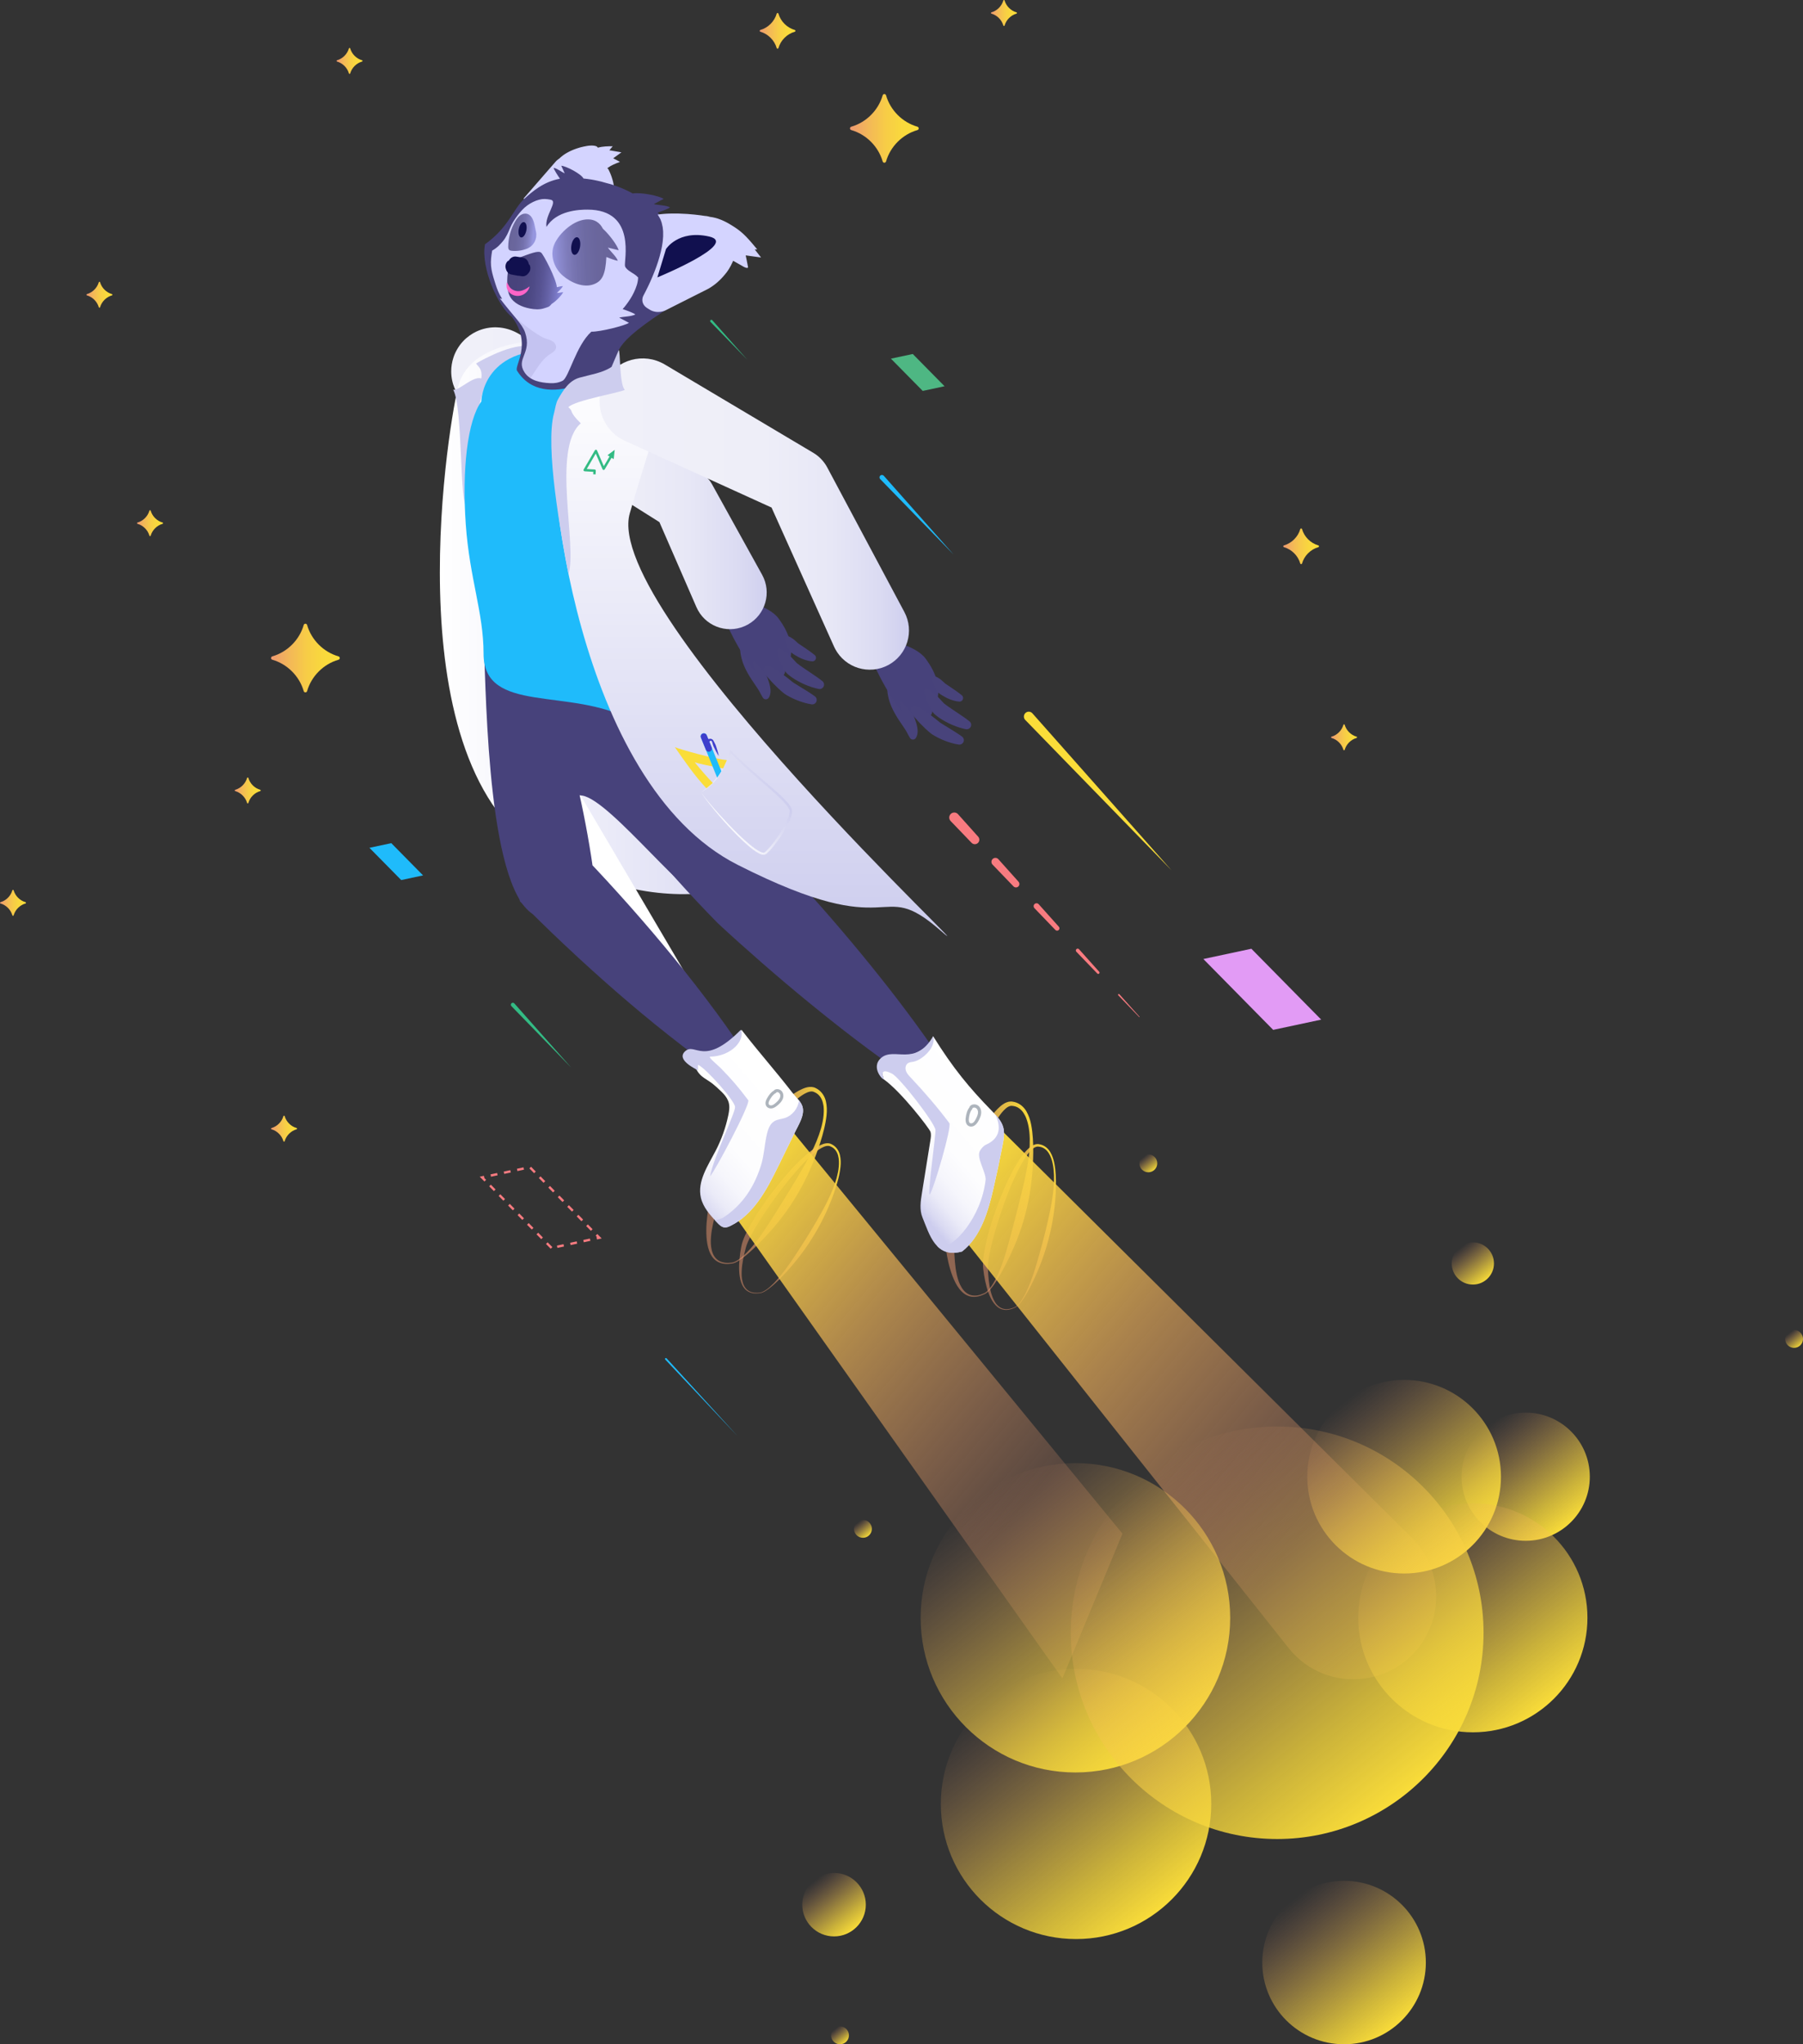 <?xml version="1.0" encoding="utf-8"?>
<!-- Generator: Adobe Illustrator 25.0.1, SVG Export Plug-In . SVG Version: 6.00 Build 0)  -->
<svg version="1.1" id="Layer_1" xmlns="http://www.w3.org/2000/svg" xmlns:xlink="http://www.w3.org/1999/xlink" x="0px" y="0px"
	 viewBox="0 0 1200 1360.51" style="enable-background:new 0 0 1200 1360.51;" xml:space="preserve">
<rect x="0" y="0" width="1200" height="1360.51" fill="#333333" stroke="none"/>
<style type="text/css">
	.st0{fill:url(#SVGID_1_);}
	.st1{fill:url(#SVGID_2_);}
	.st2{fill:url(#SVGID_3_);}
	.st3{fill:url(#SVGID_4_);}
	.st4{fill:#48437B;}
	.st5{fill:#47427B;}
	.st6{fill:url(#SVGID_5_);}
	.st7{fill:url(#SVGID_6_);}
	.st8{fill:url(#SVGID_7_);}
	.st9{fill:url(#SVGID_8_);}
	.st10{fill:url(#SVGID_9_);}
	.st11{fill:#FFFFFF;}
	.st12{fill:#1FBBFB;}
	.st13{fill:#D4D4FF;}
	.st14{fill:#11104F;}
	.st15{fill:url(#SVGID_10_);}
	.st16{fill:#FF64C8;}
	.st17{fill:#D3D3FF;}
	.st18{fill:url(#SVGID_11_);}
	.st19{fill:#FF64C7;}
	.st20{opacity:0.76;}
	.st21{fill:url(#SVGID_12_);}
	.st22{fill:url(#SVGID_13_);}
	.st23{opacity:0.11;}
	.st24{fill:url(#SVGID_14_);}
	.st25{fill:url(#SVGID_15_);}
	.st26{fill:url(#SVGID_16_);}
	.st27{fill:url(#SVGID_17_);}
	.st28{fill:url(#SVGID_18_);}
	.st29{fill:#ADB4BC;}
	.st30{fill:url(#SVGID_19_);}
	.st31{fill:url(#SVGID_20_);}
	.st32{fill:url(#SVGID_21_);}
	.st33{fill:url(#SVGID_22_);}
	.st34{fill:#FADD39;}
	.st35{fill:#33BB84;}
	.st36{fill:#F87B80;}
	.st37{fill:#E29BF5;}
	.st38{fill:#4EB783;}
	.st39{fill:none;stroke:#F87B80;stroke-width:1.571;stroke-miterlimit:10;stroke-dasharray:4.489;}
	.st40{fill:url(#SVGID_23_);}
	.st41{fill:url(#SVGID_24_);}
	.st42{fill:url(#SVGID_25_);}
	.st43{fill:url(#SVGID_26_);}
	.st44{fill:url(#SVGID_27_);}
	.st45{fill:url(#SVGID_28_);}
	.st46{fill:url(#SVGID_29_);}
	.st47{fill:url(#SVGID_30_);}
	.st48{fill:url(#SVGID_31_);}
	.st49{fill:url(#SVGID_32_);}
	.st50{fill:url(#SVGID_33_);}
	.st51{fill:url(#SVGID_34_);}
	.st52{fill:url(#SVGID_35_);}
	.st53{fill:url(#SVGID_36_);}
	.st54{fill:url(#SVGID_37_);}
	.st55{fill:url(#SVGID_38_);}
	.st56{fill:url(#SVGID_39_);}
	.st57{fill:url(#SVGID_40_);}
	.st58{fill:url(#SVGID_41_);}
	.st59{fill:url(#SVGID_42_);}
	.st60{fill:url(#SVGID_43_);}
	.st61{fill:url(#SVGID_44_);}
	.st62{fill:url(#SVGID_45_);}
	.st63{fill:url(#SVGID_46_);}
	.st64{fill:url(#SVGID_47_);}
	.st65{fill:url(#SVGID_48_);}
	.st66{fill:none;stroke:#3E3ECC;stroke-width:3.274;stroke-linecap:round;stroke-miterlimit:10;}
	.st67{fill:none;stroke:#3E3ECC;stroke-width:4.167;stroke-linecap:round;stroke-miterlimit:10;}
	.st68{fill:#3E3ECC;}
</style>
<g>
	<g>
		<g>
			<linearGradient id="SVGID_1_" gradientUnits="userSpaceOnUse" x1="464.906" y1="786.575" x2="556.268" y2="778.218">
				<stop  offset="0.23" style="stop-color:#EE9971;stop-opacity:0.5"/>
				<stop  offset="0.399" style="stop-color:#EFA16A;stop-opacity:0.609"/>
				<stop  offset="0.66" style="stop-color:#F3B758;stop-opacity:0.779"/>
				<stop  offset="0.98" style="stop-color:#FADA3B;stop-opacity:0.987"/>
				<stop  offset="1" style="stop-color:#FADD39"/>
			</linearGradient>
			<path class="st0" d="M487.09,840.3c1.43-0.25,2.78-0.96,4.05-1.76c1.26-0.82,2.45-1.76,3.58-2.76c2.26-2.01,4.34-4.23,6.27-6.58
				c3.9-4.65,7.32-9.7,10.63-14.78c3.31-5.08,6.47-10.24,9.67-15.37c3.18-5.14,6.36-10.28,9.44-15.47
				c3.1-5.19,6.13-10.43,8.88-15.82c2.75-5.39,5.14-10.97,6.82-16.77c0.81-2.9,1.45-5.85,1.71-8.82c0.07-0.74,0.09-1.48,0.13-2.22
				c-0.02-0.74,0.03-1.48-0.03-2.21c-0.04-1.47-0.31-2.91-0.69-4.28c-0.78-2.75-2.45-5.1-4.86-6.31c-0.28-0.18-0.62-0.27-0.92-0.42
				c-0.15-0.06-0.31-0.14-0.46-0.19l-0.39-0.1c-0.54-0.08-1.11-0.11-1.72,0.02c-1.22,0.2-2.5,0.78-3.73,1.45
				c-2.46,1.38-4.77,3.26-6.97,5.22c-2.19,2-4.3,4.11-6.36,6.29c-4.1,4.37-8.04,8.93-11.81,13.64c-7.54,9.43-14.5,19.35-21.07,29.43
				c-3.27,5.04-6.43,10.18-9.14,15.4c-0.67,1.3-1.32,2.61-1.89,3.91c-0.29,0.65-0.57,1.3-0.8,1.93c-0.25,0.64-0.42,1.22-0.64,1.99
				c-0.8,2.88-1.6,5.77-2.22,8.7c-0.64,2.92-1.14,5.86-1.37,8.82c-0.22,2.95-0.19,5.95,0.52,8.78c0.65,2.82,2.18,5.52,4.72,7
				c1.25,0.75,2.69,1.16,4.16,1.36C484.09,840.56,485.59,840.48,487.09,840.3z M487.18,840.95c-1.53,0.21-3.09,0.31-4.65,0.19
				c-1.56-0.13-3.12-0.53-4.55-1.26c-1.43-0.72-2.68-1.81-3.67-3.08c-0.98-1.28-1.72-2.73-2.29-4.22c-1.11-3.01-1.56-6.18-1.8-9.32
				c-0.2-3.15-0.16-6.3,0.07-9.42c0.24-3.12,0.6-6.24,1.16-9.3c0.12-0.72,0.29-1.64,0.51-2.45c0.21-0.83,0.45-1.62,0.71-2.39
				c0.54-1.54,1.13-3.03,1.76-4.48c2.59-5.78,5.7-11.16,8.97-16.42c3.3-5.24,6.81-10.33,10.55-15.24c3.72-4.93,7.6-9.74,11.66-14.4
				c4.06-4.66,8.28-9.2,12.87-13.42c2.29-2.11,4.68-4.13,7.21-6.01c2.55-1.86,5.19-3.64,8.2-4.98c1.51-0.65,3.11-1.24,4.94-1.37
				c0.9-0.09,1.87,0,2.82,0.26l0.71,0.25c0.21,0.09,0.39,0.19,0.58,0.29c0.38,0.21,0.77,0.36,1.12,0.61
				c2.97,1.81,4.88,4.97,5.61,8.11c0.73,3.17,0.77,6.37,0.43,9.48c-0.34,3.11-0.92,6.16-1.66,9.16c-0.72,3.01-1.58,5.98-2.53,8.92
				c-0.92,2.95-1.96,5.86-3.04,8.76c-2.18,5.78-4.64,11.47-7.43,16.98c-5.59,11.02-12.46,21.36-20.53,30.72
				c-4.02,4.69-8.3,9.15-12.72,13.44c-2.24,2.11-4.51,4.2-6.92,6.11c-1.22,0.95-2.44,1.89-3.78,2.68
				C490.18,839.93,488.78,840.68,487.18,840.95z"/>
		</g>
		<g>
			<linearGradient id="SVGID_2_" gradientUnits="userSpaceOnUse" x1="487.915" y1="814.426" x2="563.998" y2="807.467">
				<stop  offset="0.23" style="stop-color:#EE9971;stop-opacity:0.5"/>
				<stop  offset="0.399" style="stop-color:#EFA16A;stop-opacity:0.609"/>
				<stop  offset="0.66" style="stop-color:#F3B758;stop-opacity:0.779"/>
				<stop  offset="0.98" style="stop-color:#FADA3B;stop-opacity:0.987"/>
				<stop  offset="1" style="stop-color:#FADD39"/>
			</linearGradient>
			<path class="st1" d="M505.91,860.25c1.24-0.22,2.4-0.84,3.48-1.52c1.09-0.69,2.12-1.48,3.09-2.34c1.93-1.72,3.76-3.57,5.44-5.54
				c3.4-3.92,6.44-8.13,9.37-12.4c5.79-8.6,11.29-17.35,16.49-26.3c2.62-4.46,5.11-9,7.36-13.66c2.25-4.66,4.26-9.45,5.65-14.42
				c0.66-2.49,1.22-5.02,1.46-7.57c0.23-2.54,0.2-5.14-0.48-7.54c-0.65-2.4-2.12-4.52-4.26-5.62c-0.25-0.16-0.55-0.25-0.81-0.38
				l-0.41-0.18l-0.37-0.1c-0.51-0.09-1.05-0.13-1.62-0.03c-1.13,0.15-2.27,0.65-3.35,1.22c-4.36,2.41-8.06,6.12-11.68,9.73
				c-3.58,3.69-6.94,7.62-10.22,11.61c-3.26,4.01-6.39,8.13-9.4,12.33c-3,4.21-5.96,8.45-8.73,12.8c-2.82,4.32-5.46,8.75-7.78,13.28
				c-0.57,1.13-1.11,2.28-1.58,3.42c-0.24,0.57-0.48,1.14-0.67,1.71c-0.21,0.57-0.35,1.11-0.53,1.76c-0.65,2.49-1.28,4.98-1.75,7.5
				c-0.49,2.52-0.83,5.06-0.97,7.61c-0.12,2.54-0.04,5.12,0.63,7.57c0.61,2.43,2,4.74,4.2,6.01c1.09,0.64,2.34,0.98,3.61,1.13
				C503.34,860.47,504.63,860.4,505.91,860.25z M505.96,860.62c-1.3,0.18-2.62,0.27-3.94,0.16c-1.32-0.13-2.63-0.48-3.82-1.1
				c-1.2-0.61-2.24-1.53-3.05-2.61c-0.8-1.09-1.4-2.31-1.85-3.57c-0.89-2.54-1.21-5.22-1.35-7.87c-0.11-2.66,0-5.32,0.26-7.95
				c0.25-2.64,0.61-5.26,1.13-7.85c0.12-0.62,0.26-1.35,0.45-2.02c0.18-0.68,0.39-1.33,0.62-1.97c0.46-1.28,0.99-2.52,1.53-3.74
				c2.2-4.86,4.91-9.39,7.67-13.86c5.63-8.88,11.97-17.26,18.78-25.25c3.4-4,7-7.84,10.83-11.47c1.91-1.82,3.91-3.56,6.02-5.17
				c2.12-1.6,4.33-3.13,6.82-4.28c1.25-0.56,2.56-1.07,4.04-1.2c0.73-0.09,1.5-0.02,2.25,0.18l0.56,0.19
				c0.17,0.07,0.32,0.16,0.48,0.23c0.31,0.17,0.64,0.29,0.93,0.5c2.45,1.47,4.04,4.05,4.67,6.67c0.63,2.65,0.67,5.35,0.39,7.97
				c-0.28,2.63-0.76,5.22-1.42,7.77c-2.62,10.18-6.69,19.92-11.47,29.26c-4.87,9.29-10.64,18.12-17.32,26.2
				c-3.31,4.07-6.83,7.96-10.54,11.66c-1.87,1.83-3.76,3.65-5.81,5.28c-1.03,0.81-2.06,1.63-3.19,2.31
				C508.5,859.77,507.3,860.4,505.96,860.62z"/>
		</g>
		<g>
			<linearGradient id="SVGID_3_" gradientUnits="userSpaceOnUse" x1="618.037" y1="815.888" x2="702.801" y2="780.848">
				<stop  offset="0.23" style="stop-color:#EE9971;stop-opacity:0.5"/>
				<stop  offset="0.399" style="stop-color:#EFA16A;stop-opacity:0.609"/>
				<stop  offset="0.66" style="stop-color:#F3B758;stop-opacity:0.779"/>
				<stop  offset="0.98" style="stop-color:#FADA3B;stop-opacity:0.987"/>
				<stop  offset="1" style="stop-color:#FADD39"/>
			</linearGradient>
			<path class="st2" d="M655.14,860.63c1.29-0.67,2.38-1.74,3.35-2.88c0.96-1.15,1.82-2.41,2.6-3.7c1.56-2.59,2.9-5.33,4.04-8.14
				c2.35-5.6,4.12-11.43,5.77-17.26c1.65-5.84,3.15-11.7,4.68-17.54c1.51-5.85,3.02-11.7,4.43-17.57c1.42-5.87,2.76-11.77,3.8-17.74
				c1.03-5.96,1.66-12,1.54-18.03c-0.08-3.01-0.35-6.02-0.98-8.93c-0.32-1.45-0.7-2.89-1.22-4.26c-0.47-1.4-1.16-2.68-1.93-3.88
				c-1.55-2.39-3.85-4.14-6.51-4.58c-0.32-0.09-0.67-0.08-1-0.12c-0.16-0.01-0.34-0.04-0.5-0.05l-0.4,0.02
				c-0.54,0.08-1.09,0.23-1.64,0.53c-1.11,0.55-2.16,1.49-3.13,2.49c-1.94,2.05-3.59,4.52-5.11,7.05c-1.5,2.56-2.89,5.2-4.21,7.89
				c-2.63,5.38-5.03,10.91-7.24,16.53c-4.4,11.24-8.11,22.77-11.4,34.35c-1.63,5.79-3.13,11.63-4.16,17.42
				c-0.25,1.44-0.49,2.88-0.64,4.3c-0.09,0.7-0.16,1.41-0.19,2.08c-0.05,0.69-0.04,1.29-0.02,2.09c0.09,2.99,0.18,5.99,0.46,8.96
				c0.25,2.98,0.65,5.94,1.3,8.83c0.67,2.88,1.58,5.74,3.1,8.23c1.46,2.5,3.72,4.63,6.58,5.28c1.42,0.34,2.92,0.31,4.38,0.06
				C652.35,861.77,653.76,861.24,655.14,860.63z M655.42,861.22c-1.4,0.66-2.86,1.21-4.39,1.56c-1.53,0.33-3.14,0.41-4.72,0.15
				c-1.58-0.26-3.1-0.93-4.42-1.85c-1.32-0.93-2.45-2.09-3.43-3.35c-1.95-2.54-3.32-5.44-4.48-8.36c-1.12-2.95-2.02-5.97-2.73-9.02
				c-0.7-3.05-1.28-6.13-1.65-9.23c-0.1-0.73-0.21-1.65-0.24-2.49c-0.05-0.85-0.05-1.68-0.03-2.49c0.05-1.63,0.18-3.23,0.36-4.81
				c0.76-6.29,2.14-12.34,3.7-18.34c1.6-5.98,3.44-11.88,5.56-17.68c2.1-5.81,4.37-11.55,6.87-17.2c2.49-5.65,5.18-11.24,8.31-16.63
				c1.56-2.69,3.25-5.33,5.11-7.87c1.88-2.53,3.87-5.01,6.36-7.18c1.25-1.07,2.6-2.1,4.31-2.77c0.83-0.35,1.79-0.55,2.77-0.59
				l0.75,0.03c0.22,0.03,0.43,0.07,0.64,0.1c0.42,0.09,0.84,0.12,1.25,0.25c3.37,0.84,6.13,3.3,7.76,6.08
				c1.64,2.82,2.62,5.86,3.22,8.92c0.6,3.07,0.94,6.15,1.14,9.24c0.21,3.09,0.27,6.18,0.23,9.27c-0.01,3.09-0.14,6.18-0.31,9.26
				c-0.36,6.17-1.03,12.33-2.06,18.41c-2.07,12.18-5.56,24.1-10.51,35.42c-2.45,5.67-5.21,11.2-8.17,16.6
				c-1.51,2.68-3.06,5.34-4.8,7.89c-0.88,1.26-1.77,2.53-2.81,3.68C657.98,859.36,656.86,860.49,655.42,861.22z"/>
		</g>
		<g>
			<linearGradient id="SVGID_4_" gradientUnits="userSpaceOnUse" x1="644.693" y1="831.446" x2="715.281" y2="802.267">
				<stop  offset="0.23" style="stop-color:#EE9971;stop-opacity:0.5"/>
				<stop  offset="0.399" style="stop-color:#EFA16A;stop-opacity:0.609"/>
				<stop  offset="0.66" style="stop-color:#F3B758;stop-opacity:0.779"/>
				<stop  offset="0.98" style="stop-color:#FADA3B;stop-opacity:0.987"/>
				<stop  offset="1" style="stop-color:#FADD39"/>
			</linearGradient>
			<path class="st3" d="M675.46,869.89c1.12-0.58,2.04-1.51,2.88-2.48c0.83-0.98,1.58-2.04,2.26-3.15c1.34-2.22,2.53-4.52,3.56-6.9
				c2.09-4.75,3.74-9.68,5.26-14.63c3.01-9.92,5.65-19.91,7.97-29.99c1.15-5.04,2.21-10.11,2.98-15.22
				c0.77-5.11,1.27-10.28,1.11-15.45c-0.11-2.58-0.32-5.15-0.85-7.66c-0.53-2.5-1.34-4.97-2.7-7.06c-1.33-2.1-3.37-3.69-5.74-4.11
				c-0.29-0.08-0.59-0.08-0.89-0.12l-0.44-0.05l-0.39,0.01c-0.52,0.06-1.05,0.19-1.55,0.46c-1.03,0.48-1.97,1.29-2.84,2.15
				c-1.73,1.76-3.19,3.88-4.54,6.03c-1.33,2.18-2.56,4.43-3.72,6.72c-2.31,4.59-4.4,9.32-6.34,14.11c-1.93,4.79-3.7,9.66-5.32,14.56
				c-1.62,4.91-3.18,9.84-4.54,14.81c-1.41,4.96-2.62,9.98-3.49,14.99c-0.21,1.25-0.38,2.5-0.5,3.74c-0.06,0.62-0.12,1.23-0.13,1.83
				c-0.03,0.61-0.01,1.17,0.02,1.84c0.12,2.57,0.26,5.13,0.55,7.68c0.28,2.55,0.7,5.08,1.33,7.56c0.64,2.47,1.48,4.9,2.84,7.04
				c1.31,2.14,3.31,3.94,5.8,4.49c1.23,0.29,2.52,0.24,3.78,0.01C673.07,870.85,674.28,870.41,675.46,869.89z M675.62,870.22
				c-1.19,0.56-2.42,1.04-3.72,1.33c-1.3,0.27-2.65,0.32-3.98,0.08c-1.33-0.23-2.59-0.79-3.68-1.59c-1.09-0.8-2.02-1.79-2.83-2.86
				c-1.6-2.16-2.71-4.62-3.63-7.11c-0.89-2.51-1.57-5.08-2.11-7.67c-0.54-2.59-0.97-5.21-1.25-7.83c-0.07-0.63-0.15-1.37-0.17-2.06
				c-0.03-0.7-0.02-1.39,0-2.07c0.06-1.36,0.19-2.7,0.35-4.02c0.66-5.3,1.91-10.42,3.21-15.51c2.74-10.15,6.32-20.03,10.46-29.68
				c2.08-4.82,4.33-9.58,6.93-14.17c1.3-2.3,2.7-4.55,4.23-6.72c1.55-2.16,3.2-4.27,5.25-6.11c1.03-0.9,2.13-1.78,3.5-2.34
				c0.67-0.3,1.43-0.46,2.21-0.5l0.59,0.02c0.18,0.02,0.35,0.06,0.53,0.08c0.35,0.07,0.7,0.09,1.03,0.2
				c2.78,0.67,5.06,2.67,6.44,4.99c1.39,2.34,2.22,4.91,2.74,7.5c0.51,2.59,0.82,5.21,0.95,7.84c0.5,10.49-0.45,21.01-2.28,31.34
				c-1.89,10.32-4.81,20.45-8.76,30.16c-1.97,4.86-4.19,9.62-6.62,14.25c-1.25,2.3-2.51,4.6-3.99,6.77
				c-0.74,1.08-1.48,2.16-2.36,3.15C677.79,868.66,676.83,869.61,675.62,870.22z"/>
		</g>
		<g>
			<g>
				<path class="st4" d="M501.78,427.28c0.61,2.64,1.27,5.13,2.23,7.74c0.94,2.59,2.06,5.26,3.29,8.04
					c1.22,2.79,2.58,5.66,3.78,8.88c0.59,1.62,1.14,3.34,1.51,5.32c0.16,0.99,0.31,2.06,0.21,3.28c-0.07,1.19-0.36,2.58-1.14,3.8
					c-0.69,1.09-2.14,1.4-3.22,0.71c-0.33-0.21-0.58-0.48-0.76-0.8l-1.29-2.26c-0.27-0.47-0.57-1.23-1.26-2.35
					c-0.63-1.08-1.46-2.27-2.31-3.53c-1.72-2.51-3.57-5.22-5.22-8.18c-1.66-2.96-3.15-6.2-4.06-9.77c-0.93-3.54-1.26-7.5-0.4-11.29
					c0.53-2.36,2.88-3.85,5.25-3.31c1.7,0.38,2.94,1.7,3.31,3.29L501.78,427.28z"/>
			</g>
			<g>
				<path class="st5" d="M486.17,420.59c1.17,2.57,8.72,17.34,16.34,26.32c-4.67-14.33,3.81-1.65,8.32,3.55
					c4.97,5.73,11.42-0.29,11.72-3.49c0.23-2.43,11.41-14.05-4.47-35.49c-3.17-4.28-9.81-7.62-14.38-9.05s-12.75-31.15-26.04-6.83
					C472.76,404.58,483.77,415.31,486.17,420.59z"/>
			</g>
			<g>
				<path class="st4" d="M544.94,458.52c-3.24-0.64-6.22-1.67-9.19-2.93c-2.95-1.27-5.82-2.8-8.61-4.71
					c-0.69-0.52-1.39-0.98-2.08-1.57l-0.51-0.43l-0.26-0.22l-0.13-0.11l-0.06-0.05l-0.13-0.12c-0.17-0.17-0.34-0.34-0.5-0.52
					c-0.1-0.1-0.14-0.16-0.18-0.21l-0.12-0.16c-0.15-0.21-0.34-0.44-0.45-0.61c-1.02-1.46-1.74-2.82-2.46-4.24
					c-0.7-1.42-1.31-2.87-1.84-4.37c-0.27-0.75-0.49-1.53-0.71-2.29c-0.19-0.75-0.44-1.61-0.48-2.25l-0.04-0.66
					c-0.05-0.79,0.56-1.47,1.35-1.52c0.27-0.02,0.53,0.05,0.76,0.17c0.99,0.52,1.62,0.93,2.34,1.42c0.68,0.49,1.35,0.97,1.97,1.48
					c1.25,1.02,2.4,2.1,3.48,3.2c1.07,1.09,2.13,2.25,3,3.23c0.12,0.14,0.19,0.19,0.28,0.28l0.06,0.07
					c0.03,0.03,0.04,0.04,0.02,0.01c-0.03-0.04-0.06-0.07-0.1-0.1l0.69,0.54c0.49,0.41,1.07,0.81,1.61,1.22
					c2.27,1.62,4.73,3.24,7.21,4.89c2.47,1.66,5.01,3.38,7.4,5.28l0.08,0.06c1.28,1.01,1.5,2.87,0.48,4.15
					C547.12,458.35,545.99,458.72,544.94,458.52z"/>
			</g>
			<g>
				<path class="st4" d="M540.19,468.76c-3.3-0.5-6.34-1.43-9.37-2.6c-1.51-0.59-3-1.25-4.47-2c-0.74-0.36-1.46-0.77-2.19-1.18
					c-0.36-0.2-0.72-0.43-1.08-0.65l-0.56-0.35l-0.44-0.31l-0.35-0.26c-1.4-1.11-2.5-2.11-3.68-3.2c-1.14-1.08-2.26-2.16-3.34-3.29
					c-1.09-1.12-2.12-2.3-3.15-3.47c-0.5-0.61-1-1.2-1.49-1.82l-0.71-0.93c-0.23-0.32-0.46-0.62-0.61-0.88l-0.29-0.51
					c-0.79-1.38-0.3-3.14,1.08-3.93c0.86-0.49,1.89-0.48,2.72-0.07c0.89,0.45,1.51,0.78,2.23,1.2c0.69,0.39,1.36,0.82,2.03,1.23
					c1.31,0.86,2.62,1.72,3.88,2.63c1.27,0.9,2.49,1.85,3.7,2.79l3.46,2.78l0.11,0.09c0.01,0.01,0.02,0.02,0.03,0.03l0.42,0.27
					l0.9,0.58l1.84,1.15l3.78,2.32c2.53,1.57,5.16,3.18,7.63,4.97l0.09,0.07c1.32,0.96,1.61,2.81,0.66,4.13
					C542.35,468.49,541.25,468.91,540.19,468.76z"/>
			</g>
			<g>
				<path class="st4" d="M540.52,440.14c-2.25-0.18-4.14-0.73-6.07-1.46c-1.89-0.73-3.7-1.66-5.4-2.73
					c-0.42-0.27-0.85-0.55-1.26-0.83l-0.62-0.44l-0.15-0.11l-0.34-0.27l-0.34-0.3c-0.09-0.08-0.14-0.15-0.21-0.23
					c-0.56-0.64-0.84-1.08-1.13-1.58c-0.28-0.47-0.5-0.95-0.71-1.41c-0.41-0.93-0.71-1.87-0.94-2.82c-0.21-0.94-0.41-1.97-0.4-2.81
					l0.01-0.7c0.01-0.63,0.53-1.14,1.16-1.13c0.11,0,0.22,0.02,0.32,0.05c0.75,0.23,1.23,0.49,1.75,0.77
					c0.49,0.28,0.96,0.57,1.38,0.88c0.85,0.61,1.6,1.25,2.28,1.88l0.95,0.9c0.29,0.25,0.59,0.56,0.7,0.6
					c0.01,0.01,0.04,0.02,0.04,0.02c-0.02-0.03-0.04-0.05-0.06-0.07c-0.02-0.02-0.07-0.05-0.06-0.05l0.14,0.09l0.56,0.37
					c0.36,0.26,0.74,0.5,1.11,0.75l4.43,3.03c1.45,1.02,3,2.11,4.33,3.21l0.24,0.2c1.01,0.84,1.15,2.34,0.31,3.35
					C542.03,439.91,541.26,440.2,540.52,440.14z"/>
			</g>
		</g>
		<g>
			<g>
				<path class="st4" d="M599.69,454.06c0.61,2.64,1.27,5.13,2.23,7.74c0.94,2.59,2.06,5.26,3.29,8.04
					c1.22,2.79,2.58,5.66,3.78,8.88c0.59,1.62,1.14,3.34,1.51,5.32c0.16,0.99,0.31,2.06,0.21,3.28c-0.07,1.19-0.36,2.58-1.14,3.8
					c-0.69,1.09-2.14,1.4-3.22,0.71c-0.33-0.21-0.58-0.48-0.76-0.8l-1.29-2.26c-0.27-0.47-0.57-1.23-1.26-2.35
					c-0.63-1.08-1.46-2.27-2.31-3.53c-1.72-2.51-3.57-5.22-5.22-8.18c-1.66-2.96-3.15-6.2-4.06-9.77c-0.93-3.54-1.26-7.5-0.4-11.29
					c0.53-2.36,2.88-3.85,5.25-3.31c1.7,0.38,2.94,1.7,3.31,3.29L599.69,454.06z"/>
			</g>
			<g>
				<path class="st5" d="M584.09,447.37c1.17,2.57,8.72,17.34,16.34,26.32c-4.67-14.33,3.81-1.65,8.32,3.55
					c4.97,5.73,11.42-0.29,11.72-3.49c0.23-2.43,11.41-14.05-4.47-35.49c-3.17-4.28-9.81-7.62-14.38-9.05s-12.75-31.15-26.04-6.83
					C570.67,431.36,581.69,442.09,584.09,447.37z"/>
			</g>
			<g>
				<path class="st4" d="M642.85,485.3c-3.24-0.64-6.22-1.67-9.19-2.93c-2.95-1.27-5.82-2.8-8.61-4.71
					c-0.69-0.52-1.39-0.98-2.08-1.57l-0.51-0.43l-0.26-0.22l-0.13-0.11l-0.06-0.05l-0.13-0.12c-0.17-0.17-0.34-0.34-0.5-0.52
					c-0.1-0.1-0.14-0.16-0.18-0.21l-0.12-0.16c-0.15-0.21-0.34-0.44-0.45-0.61c-1.02-1.46-1.74-2.82-2.46-4.24
					c-0.7-1.42-1.31-2.87-1.84-4.37c-0.27-0.75-0.49-1.53-0.71-2.29c-0.19-0.75-0.44-1.61-0.48-2.25l-0.04-0.66
					c-0.05-0.79,0.56-1.47,1.35-1.52c0.27-0.02,0.53,0.05,0.76,0.17c0.99,0.52,1.62,0.93,2.34,1.42c0.68,0.49,1.35,0.97,1.97,1.48
					c1.25,1.02,2.4,2.1,3.48,3.2c1.07,1.09,2.13,2.25,3,3.23c0.12,0.14,0.19,0.19,0.28,0.28l0.06,0.07
					c0.03,0.03,0.04,0.04,0.02,0.01c-0.03-0.04-0.06-0.07-0.1-0.1l0.69,0.54c0.49,0.41,1.07,0.81,1.61,1.22
					c2.27,1.62,4.73,3.24,7.21,4.89c2.47,1.66,5.01,3.38,7.4,5.28l0.08,0.06c1.28,1.01,1.5,2.87,0.48,4.15
					C645.03,485.13,643.9,485.5,642.85,485.3z"/>
			</g>
			<g>
				<path class="st4" d="M638.1,495.53c-3.3-0.5-6.34-1.43-9.37-2.6c-1.51-0.59-3-1.25-4.47-2c-0.74-0.36-1.46-0.77-2.19-1.18
					c-0.36-0.2-0.72-0.43-1.08-0.65l-0.56-0.35l-0.44-0.31l-0.35-0.26c-1.4-1.11-2.5-2.11-3.68-3.2c-1.14-1.08-2.26-2.16-3.34-3.29
					c-1.09-1.12-2.12-2.3-3.15-3.47c-0.5-0.61-1-1.2-1.49-1.82l-0.71-0.93c-0.23-0.32-0.46-0.62-0.61-0.88l-0.29-0.51
					c-0.79-1.38-0.3-3.14,1.08-3.93c0.86-0.49,1.89-0.48,2.72-0.07c0.89,0.45,1.51,0.78,2.23,1.2c0.69,0.39,1.36,0.82,2.03,1.23
					c1.31,0.86,2.62,1.72,3.88,2.63c1.27,0.9,2.49,1.85,3.7,2.8l3.46,2.78l0.12,0.09c0.01,0.01,0.02,0.02,0.03,0.03l0.42,0.27
					l0.9,0.58l1.84,1.15l3.78,2.32c2.53,1.57,5.16,3.18,7.63,4.97l0.1,0.07c1.32,0.96,1.61,2.81,0.66,4.13
					C640.27,495.27,639.16,495.69,638.1,495.53z"/>
			</g>
			<g>
				<path class="st4" d="M638.43,466.92c-2.25-0.18-4.14-0.73-6.07-1.46c-1.89-0.73-3.7-1.66-5.4-2.73
					c-0.42-0.27-0.85-0.55-1.26-0.83l-0.62-0.44l-0.15-0.11l-0.34-0.27l-0.34-0.3c-0.09-0.08-0.14-0.15-0.21-0.23
					c-0.56-0.64-0.84-1.08-1.13-1.58c-0.28-0.47-0.5-0.95-0.71-1.41c-0.41-0.93-0.71-1.87-0.94-2.82c-0.21-0.94-0.41-1.97-0.4-2.81
					l0.01-0.7c0.01-0.63,0.53-1.14,1.16-1.13c0.11,0,0.22,0.02,0.32,0.05c0.75,0.23,1.23,0.49,1.75,0.77
					c0.49,0.28,0.96,0.57,1.38,0.88c0.85,0.61,1.6,1.25,2.28,1.88l0.95,0.9c0.29,0.25,0.59,0.56,0.7,0.6
					c0.01,0.01,0.04,0.02,0.04,0.02c-0.02-0.03-0.04-0.05-0.06-0.07c-0.02-0.02-0.07-0.05-0.06-0.05l0.14,0.09l0.56,0.37
					c0.36,0.26,0.74,0.5,1.11,0.75l4.43,3.03c1.45,1.02,3,2.11,4.33,3.21l0.24,0.2c1.01,0.84,1.15,2.34,0.31,3.35
					C639.94,466.69,639.17,466.98,638.43,466.92z"/>
			</g>
		</g>
		<g>
			<linearGradient id="SVGID_5_" gradientUnits="userSpaceOnUse" x1="300.309" y1="318.286" x2="514.557" y2="318.286">
				<stop  offset="0" style="stop-color:#F0F0F9"/>
				<stop  offset="0.526" style="stop-color:#EEEEF8"/>
				<stop  offset="0.739" style="stop-color:#E7E7F6"/>
				<stop  offset="0.894" style="stop-color:#DBDBF2"/>
				<stop  offset="1" style="stop-color:#CDCDEE"/>
			</linearGradient>
			<path class="st6" d="M300.31,247.13c-0.01-3.03,0.5-6.23,1.46-9.12c1.16-3.73,3.64-7.97,6.4-10.85c2.41-2.7,6.22-5.31,8.91-6.51
				c2.13-1.01,4.44-1.77,6.74-2.24c1.47-0.29,2.62-0.43,3.96-0.52c1.52-0.09,2.19-0.06,2.86-0.04c0.72,0.02,1.45,0.08,2.17,0.15
				c0.56,0.06,0.89,0.11,1.35,0.18c0.43,0.07,0.85,0.14,1.27,0.22l0.83,0.18c0.51,0.11,1.15,0.28,1.43,0.36l1.06,0.32l0.75,0.25
				l0.65,0.23l0.55,0.21l0.86,0.36l0.67,0.29l0.54,0.25c1.29,0.62,2,1.03,2.67,1.41c1.28,0.74,2.18,1.32,3.06,1.89
				c1.72,1.12,3.19,2.14,4.63,3.15c2.87,2.01,5.55,3.97,8.22,5.93c5.31,3.91,10.48,7.8,15.62,11.71
				c10.28,7.81,20.42,15.64,30.55,23.5l30.26,23.62l30.15,23.74l0,0c2.47,1.58,4.39,3.69,5.73,6.08l1.01,1.82l32.56,58.81
				c6.53,11.79,2.26,26.64-9.53,33.16c-11.79,6.53-26.64,2.26-33.16-9.53c-0.37-0.67-0.72-1.39-1.03-2.08l-26.83-61.63l6.73,7.9l0,0
				L411.11,330l-32.37-20.2c-10.79-6.69-21.6-13.36-32.38-19.89c-5.39-3.26-10.78-6.5-16.09-9.61c-2.65-1.55-5.3-3.08-7.81-4.47
				c-1.25-0.69-2.48-1.36-3.5-1.86c-0.49-0.24-0.97-0.46-1.09-0.48c-0.03,0-0.03,0.04,0.54,0.33l0.27,0.13l0.39,0.18l0.59,0.24
				l0.41,0.16l0.51,0.18l0.61,0.2l0.92,0.28c0.23,0.07,0.83,0.22,1.29,0.33l0.76,0.16c0.4,0.08,0.8,0.15,1.2,0.21
				c0.43,0.07,0.74,0.11,1.27,0.17c0.69,0.08,1.39,0.12,2.09,0.15c0.65,0.02,1.29,0.04,2.79-0.04c1.32-0.09,2.44-0.23,3.88-0.51
				c2.28-0.46,4.56-1.21,6.67-2.21c2.67-1.19,6.46-3.78,8.85-6.47c2.75-2.86,5.21-7.08,6.37-10.78c0.95-2.87,1.45-6.03,1.44-9.04
				c0,16.13-13.07,29.2-29.2,29.2C313.38,276.33,300.31,263.25,300.31,247.13z"/>
		</g>
		<linearGradient id="SVGID_6_" gradientUnits="userSpaceOnUse" x1="292.746" y1="414.467" x2="565.543" y2="414.467">
			<stop  offset="0" style="stop-color:#FFFFFF"/>
			<stop  offset="1" style="stop-color:#CDCDEE"/>
		</linearGradient>
		<path class="st7" d="M368.96,226.69c-9.94-0.94-56.94,0.12-64.24,31.33c-7.3,31.21-44.18,259.61,63.59,314.21
			c107.77,54.6,150.08-10.72,192.65,26.45c42.57,37.18-225.89-211.13-206.7-277.65S387.08,228.41,368.96,226.69z"/>
		
			<linearGradient id="SVGID_7_" gradientUnits="userSpaceOnUse" x1="907.485" y1="1291.051" x2="584.037" y2="997.221" gradientTransform="matrix(0.999 -0.039 0.039 0.999 -7.568 -171.844)">
			<stop  offset="0.23" style="stop-color:#EE9971;stop-opacity:0.2"/>
			<stop  offset="0.396" style="stop-color:#EFA06B;stop-opacity:0.372"/>
			<stop  offset="0.636" style="stop-color:#F3B35B;stop-opacity:0.622"/>
			<stop  offset="0.921" style="stop-color:#F8D341;stop-opacity:0.918"/>
			<stop  offset="1" style="stop-color:#FADD39"/>
		</linearGradient>
		<path class="st8" d="M857.57,1096.72L635.16,816.47l26.7-68.91l277.75,275.85c16.26,16.15,20.82,40.67,11.46,61.58l0,0
			C934.17,1122.71,883.27,1129.1,857.57,1096.72z"/>
		
			<linearGradient id="SVGID_8_" gradientUnits="userSpaceOnUse" x1="716.105" y1="1252.076" x2="435.373" y2="997.051" gradientTransform="matrix(0.999 -0.039 0.039 0.999 -7.568 -171.844)">
			<stop  offset="0.23" style="stop-color:#EE9971;stop-opacity:0.2"/>
			<stop  offset="0.399" style="stop-color:#EFA16A;stop-opacity:0.375"/>
			<stop  offset="0.66" style="stop-color:#F3B758;stop-opacity:0.646"/>
			<stop  offset="0.98" style="stop-color:#FADA3B;stop-opacity:0.979"/>
			<stop  offset="1" style="stop-color:#FADD39"/>
		</linearGradient>
		<polygon class="st9" points="707.08,1117.03 487.75,807.35 520.47,744.49 747.05,1020.68 		"/>
		<g>
			
				<linearGradient id="SVGID_9_" gradientUnits="userSpaceOnUse" x1="-314.611" y1="2139.447" x2="-222.489" y2="2139.447" gradientTransform="matrix(0.861 -0.509 0.509 0.861 -528.22 -1698.176)">
				<stop  offset="0" style="stop-color:#CDCDEE"/>
				<stop  offset="0.566" style="stop-color:#CDCDEE"/>
			</linearGradient>
			<path class="st10" d="M316.89,241.89c1.06,1.91,4.38,3.32,3.47,9.97c-5.65-1.85-15.01,8.44-18.72,7.49
				c6.64,12.67,4,77.31,9.13,77.74c-5.57-12.19,9.27-72.54,10.37-75.39c8.36-21.62,21.07-23.37,33.96-29.92
				C345.78,225.83,321.17,239.27,316.89,241.89z"/>
		</g>
		<g>
			<polyline class="st11" points="404.96,490.69 499.28,594.69 625.9,720.72 			"/>
			<path class="st5" d="M420.96,476.18c10.91,7.98,20.94,16.74,30.75,25.69c9.81,8.95,19.22,18.25,28.43,27.75
				c9.17,9.52,18.12,19.26,26.82,29.22c4.37,4.97,8.65,10.01,12.92,15.08l13.38,14.67c17.76,19.65,35.02,39.79,51.62,60.64
				c8.33,10.39,16.45,21.01,24.38,31.82c7.91,10.84,15.69,21.82,22.91,33.38l-12.54,12.6c-11.62-7.19-22.69-14.97-33.62-22.89
				c-10.91-7.95-21.64-16.08-32.15-24.45c-21.09-16.67-41.52-34.03-61.45-51.9c-4.97-4.48-9.96-8.94-14.82-13.52
				c-4.67-4.78-9.31-9.58-13.88-14.46c-9.16-9.73-18.08-19.69-26.76-29.86c-8.66-10.2-17.11-20.59-25.16-31.33
				c-8.05-10.74-15.89-21.68-22.84-33.39L420.96,476.18z"/>
		</g>
		<g>
			<polyline class="st11" points="353.57,473.58 370.15,587.7 496.97,717.18 			"/>
			<path class="st5" d="M368.88,471.35c3.69,9.18,6.58,18.47,9.27,27.78c2.67,9.32,5.05,18.69,7.18,28.09
				c4.24,18.81,7.58,37.74,10.21,56.78l-7.06-14.27c10.47,10.89,20.67,22.04,30.71,33.35c10.02,11.33,19.86,22.83,29.45,34.58
				c9.6,11.74,18.93,23.74,27.99,36.01c4.53,6.14,8.96,12.36,13.3,18.68c4.33,6.33,8.58,12.73,12.57,19.4l-11.05,10.82
				c-6.58-4.13-12.9-8.51-19.13-12.97c-6.23-4.47-12.36-9.03-18.4-13.69c-12.08-9.31-23.89-18.89-35.43-28.73
				c-11.56-9.82-22.85-19.91-33.97-30.16c-11.1-10.27-22.04-20.7-32.71-31.39l-5.77-5.78l-1.29-8.48c-2.9-19-5.08-38.1-6.36-57.34
				c-0.64-9.62-1.02-19.27-1.11-28.97c-0.06-9.7,0.06-19.43,0.99-29.27L368.88,471.35z"/>
		</g>
		<path class="st5" d="M322.36,437.94c1.71,45.45,4.61,177.17,42.07,172.6c59.28-7.24-5.23-85.78,23.16-81.05
			c19.43,3.24,72.39,73.97,88.09,72.96c13.51-0.87,32.71-50.16,34.26-49.23c11.46,6.89-66.34-87.75-74.49-92.27
			C427.3,456.42,322.36,437.94,322.36,437.94z"/>
		<path class="st12" d="M320.33,267.23c-9.18,12.61-12.91,45.42-10.33,81.77s11.83,58.55,11.83,86c0,40.85,58.06,21.98,98.66,44.34
			c40.61,22.36-44.51-145.47,14.09-190.64c0,0,0.86-49.22-56.5-55.22C320.71,227.49,320.33,267.23,320.33,267.23z"/>
		<g>
			<g>
				<path class="st11" d="M387.79,97.67c-0.1,0.02-0.21,0.05-0.33,0.08c-0.02,0-0.04,0.01-0.06,0.01
					C387.51,97.73,387.67,97.7,387.79,97.67z"/>
				<path class="st11" d="M377.16,101.77c0,0,0.01,0,0.01-0.01l-0.18,0.1L377.16,101.77z"/>
				<path class="st13" d="M397.88,98.32c0-0.02-0.01-0.03-0.02-0.05c0,0,0,0,0,0c-0.01-0.02-0.01-0.04-0.02-0.06c0,0,0,0-0.01,0
					c-0.01-0.03-0.02-0.06-0.03-0.09c0,0-0.01,0-0.01,0c-0.07-0.13-0.16-0.25-0.28-0.36c0,0,0,0,0.01,0
					c-0.06-0.05-0.13-0.1-0.2-0.15c-0.01-0.01-0.01-0.01-0.02-0.02c0,0,0,0,0,0c0,0,0,0-0.01,0c0,0-0.01-0.01-0.01-0.01
					c-0.09-0.06-0.18-0.11-0.28-0.16c0,0,0,0,0,0c0,0-0.01,0-0.01,0c-0.01-0.01-0.02-0.01-0.03-0.02c-0.04-0.02-0.08-0.03-0.11-0.05
					c-0.03-0.01-0.06-0.03-0.09-0.04c-0.02-0.01-0.04-0.02-0.06-0.03c-0.04-0.01-0.07-0.03-0.11-0.04
					c-0.02-0.01-0.04-0.02-0.07-0.02c0,0,0,0,0,0c-0.01,0-0.03-0.01-0.04-0.01c-0.02-0.01-0.03-0.01-0.05-0.01
					c-0.03-0.01-0.06-0.02-0.1-0.03c-0.06-0.02-0.12-0.03-0.18-0.05c-0.05-0.01-0.1-0.03-0.15-0.04c-0.03-0.01-0.05-0.01-0.08-0.02
					c0,0-0.01,0-0.01,0c-0.02,0-0.04-0.01-0.06-0.01c-0.06-0.01-0.12-0.02-0.18-0.03c-0.01,0-0.02-0.01-0.03-0.01c0,0,0,0,0.01,0
					c-0.01,0-0.01,0-0.02,0c-0.01,0-0.03,0-0.04-0.01c-0.04-0.01-0.09-0.01-0.13-0.02c-0.09-0.01-0.19-0.03-0.28-0.04
					c-0.03,0-0.06-0.01-0.1-0.01c-0.02,0-0.03,0-0.05,0c-0.02,0-0.03,0-0.05-0.01c-0.02,0-0.05,0-0.07-0.01
					c-0.05,0-0.1-0.01-0.15-0.01c-0.04,0-0.08,0-0.11-0.01c-0.06,0-0.11-0.01-0.17-0.01c-0.05,0-0.1-0.01-0.16-0.01
					c-0.01,0-0.03,0-0.04,0c-0.01,0-0.01,0-0.02,0c-0.02,0-0.05,0-0.07,0c-0.03,0-0.06,0-0.08,0c-0.05,0-0.1,0-0.15,0
					c-0.02,0-0.05,0-0.07,0c0.01,0,0.01,0,0.02,0c-0.02,0-0.04,0-0.06,0c-0.03,0-0.06,0-0.09,0c-0.01,0-0.02,0-0.03,0
					c-0.01,0-0.02,0-0.03,0c-0.04,0-0.08,0-0.12,0c-0.06,0-0.12,0-0.19,0c-0.05,0-0.1,0-0.15,0c-0.07,0-0.14,0-0.21,0.01
					c-0.04,0-0.07,0-0.11,0c-0.03,0-0.06,0-0.08,0c-0.03,0-0.07,0-0.1,0.01c-0.03,0-0.05,0-0.08,0c-0.02,0-0.04,0-0.06,0.01
					c0,0,0,0,0,0c-0.07,0-0.15,0.01-0.22,0.01c-0.03,0-0.06,0-0.09,0.01c-0.07,0.01-0.14,0.01-0.22,0.02
					c-0.08,0.01-0.17,0.01-0.25,0.02c-0.01,0-0.03,0-0.04,0.01c-0.02,0-0.04,0-0.05,0.01c-0.03,0-0.06,0.01-0.09,0.01
					c-0.03,0-0.06,0.01-0.09,0.01c0,0,0,0,0,0c-0.02,0-0.04,0-0.06,0.01c-0.05,0.01-0.1,0.01-0.14,0.02
					c-0.04,0.01-0.08,0.01-0.13,0.02c-0.07,0.01-0.14,0.02-0.21,0.03c-0.07,0.01-0.13,0.02-0.2,0.03c-0.08,0.01-0.15,0.02-0.23,0.04
					c0,0-0.01,0-0.01,0c0.01,0,0.02,0,0.03-0.01c-0.01,0-0.03,0.01-0.04,0.01c-0.05,0.01-0.1,0.02-0.15,0.02
					c-0.02,0-0.03,0.01-0.05,0.01c-0.02,0-0.03,0.01-0.05,0.01c-0.03,0-0.05,0.01-0.08,0.02c-0.05,0.01-0.1,0.02-0.15,0.03
					c-0.05,0.01-0.1,0.02-0.16,0.03c-0.04,0.01-0.08,0.01-0.12,0.02c-0.23,0.05-0.46,0.09-0.7,0.15l-0.13,0l-0.94,0.22
					c-0.13,0.03-0.26,0.06-0.39,0.09c0,0-0.01,0-0.01,0c-0.04,0.01-0.08,0.02-0.12,0.03c-0.02,0-0.04,0.01-0.06,0.01
					c-0.09,0.02-0.19,0.05-0.27,0.07c0,0,0.01,0,0.01,0l-0.07,0.01c-0.08,0.02-0.19,0.04-0.27,0.06c-0.09,0.02-0.22,0.05-0.31,0.08
					l-0.27,0.07c-0.1,0.03-0.23,0.06-0.32,0.09l-0.26,0.08c-0.09,0.03-0.22,0.06-0.31,0.09l-0.11,0.04
					c-0.18,0.05-0.4,0.12-0.57,0.17l-0.5,0.16c-0.18,0.06-0.41,0.14-0.59,0.2l-0.49,0.17c-0.17,0.06-0.41,0.15-0.58,0.21l-0.3,0.12
					c-0.04,0.02-0.09,0.03-0.13,0.05c0,0-0.01,0-0.01,0v0l-0.02,0.01l-0.02,0.01l-0.14,0.05l0.11-0.04
					c-0.17,0.07-0.38,0.15-0.54,0.21l-0.29,0.12c-0.05,0.02-0.09,0.04-0.14,0.06l-0.04,0.02c-0.16,0.07-0.38,0.16-0.54,0.23
					l-0.45,0.2c-0.1,0.04-0.21,0.1-0.32,0.15c-0.06,0.03-0.13,0.06-0.19,0.09c0,0-0.01,0-0.01,0l-0.43,0.21
					c-0.15,0.07-0.34,0.17-0.49,0.25l-0.41,0.22c-0.05,0.03-0.11,0.06-0.17,0.09c-0.12,0.06-0.23,0.13-0.35,0.19l-0.34,0.19
					l-0.14,0.08c0,0,0,0,0,0c-0.1,0.06-0.21,0.12-0.3,0.18l-0.37,0.22c-0.06,0.04-0.14,0.09-0.21,0.13
					c-0.09,0.05-0.17,0.11-0.26,0.16l-0.17,0.11c-0.07,0.05-0.18,0.12-0.25,0.17l-0.23,0.16c-0.07,0.05-0.17,0.12-0.24,0.17
					l-0.23,0.16c-0.07,0.05-0.16,0.12-0.23,0.17l-0.12,0.09c0,0,0,0,0,0l-0.1,0.08c-0.07,0.05-0.16,0.12-0.22,0.17l-0.21,0.17
					c-0.06,0.05-0.15,0.12-0.22,0.17l-0.21,0.17c-0.06,0.05-0.15,0.12-0.21,0.18l-0.2,0.17c-0.06,0.05-0.14,0.13-0.2,0.18
					l-0.14,0.13c0,0,0,0-0.01,0l-0.03,0.03l-0.01,0.01l-0.04,0.03l0.03-0.02c-0.06,0.05-0.13,0.12-0.18,0.17l-0.19,0.18
					c-0.04,0.04-0.09,0.08-0.13,0.13l-0.09,0.06c-0.08,0.05-0.18,0.12-0.26,0.18l-0.1,0.07c-0.03,0.02-0.07,0.05-0.1,0.07
					c-0.06,0.05-0.15,0.11-0.21,0.15l-0.18,0.14c-0.05,0.04-0.11,0.09-0.17,0.13c-0.07,0.06-0.14,0.11-0.2,0.17
					c-0.05,0.04-0.11,0.09-0.16,0.14l-0.05,0.04c-0.01,0-0.01,0.01-0.02,0.01v0l-0.07,0.06l-0.02,0.02l-0.02,0.01l0.01-0.01
					c-0.05,0.04-0.11,0.1-0.16,0.14l-0.07,0.07c-0.04,0.04-0.08,0.08-0.12,0.12c-0.04,0.04-0.08,0.07-0.11,0.11l-0.14,0.15
					c-0.04,0.05-0.1,0.11-0.14,0.15l-0.14,0.15c-0.04,0.04-0.09,0.1-0.12,0.14c0,0,0,0,0,0l-1.01,1.16l-1.01,1.16l-0.2,0.23
					c-0.51,0.59-1.02,1.17-1.53,1.76l-0.3,0.34l-1.02,1.17l-0.47,0.54c-0.33,0.38-0.67,0.77-1,1.15l-0.58,0.66l-1.03,1.19
					l-1.04,1.19l-1.04,1.2l-1.05,1.21l-0.48,0.55c-0.32,0.36-0.63,0.73-0.95,1.09l-0.69,0.8l-1.07,1.23l-1.08,1.25l-1.09,1.26
					l-0.89,1.02c-0.15,0.17-0.29,0.33-0.44,0.5l-0.89,1.03l-1.13,1.3l-1.14,1.31c0,0,0,0,0,0c-0.01,0.01-0.01,0.02-0.02,0.03
					c0,0-0.01,0.01-0.01,0.01c0,0,0,0.01,0,0.01c-0.01,0.03-0.01,0.05,0.01,0.07l1.9,1.84l1.89,1.83l1.88,1.83l1.88,1.82l1.87,1.81
					l1.87,1.81l1.86,1.81l1.86,1.8l1.86,1.8l1.86,1.81l1.87,1.81l1.87,1.81l1.88,1.82l1.88,1.82l1.89,1.83l1.9,1.84l1.91,1.85
					l1.92,1.86l1.94,1.87l1.95,1.89c0.16,0.15,0.33,0.3,0.52,0.44c0.04,0.03,0.09,0.06,0.13,0.09c0.08,0.05,0.16,0.1,0.24,0.15
					c0.18,0.11,0.36,0.22,0.56,0.32c0.09,0.04,0.18,0.09,0.27,0.13c0.05,0.02,0.1,0.05,0.15,0.08c0.09,0.04,0.19,0.06,0.28,0.1
					c0.23,0.09,0.47,0.17,0.71,0.24c0.15,0.04,0.3,0.08,0.46,0.12c0.25,0.06,0.51,0.11,0.77,0.15c0.1,0.01,0.19,0.04,0.29,0.05
					c0.09,0.01,0.18,0.01,0.27,0.02c0.12,0.01,0.24,0.02,0.37,0.03c0.26,0.02,0.53,0.02,0.8,0.02c0.11,0,0.22,0,0.34,0
					c0.38-0.01,0.77-0.04,1.16-0.09c0.04,0,0.08-0.01,0.12-0.02c0.29-0.04,0.58-0.08,0.88-0.14c0.11-0.02,0.21-0.05,0.32-0.07
					l2.03-0.47c0.29-0.07,0.58-0.15,0.86-0.23c0.09-0.03,0.18-0.06,0.27-0.09c0.18-0.06,0.37-0.12,0.54-0.19
					c0.1-0.04,0.2-0.08,0.31-0.13c0.16-0.07,0.31-0.13,0.46-0.2c0.1-0.05,0.2-0.1,0.3-0.15c0.14-0.07,0.28-0.14,0.41-0.22
					c0.04-0.02,0.08-0.04,0.12-0.06c0.03-0.02,0.06-0.04,0.1-0.06l8.47-31.82c0-0.03,0.01-0.08,0.02-0.12
					c0.08-0.5,0.13-0.83,0.17-1.23c0.02-0.21,0.04-0.41,0.06-0.6l0.07-0.75c0-0.07,0.01-0.16,0.02-0.24
					c0.06-0.75,0.1-1.43,0.11-2.47c0-0.22,0-0.48,0-0.74c0-0.19,0-0.38,0-0.56c0-0.01,0-0.03,0-0.04l0-0.13
					c-0.01-0.37-0.02-0.74-0.04-1.08l0-0.13c-0.01-0.08-0.01-0.16-0.02-0.25c-0.01-0.09-0.01-0.19-0.02-0.28
					c-0.01-0.14-0.02-0.28-0.03-0.42c-0.01-0.14-0.02-0.27-0.03-0.39l-0.01-0.09c-0.01-0.08-0.01-0.15-0.02-0.22
					c-0.17-1.92-0.48-3.81-0.93-5.67c-0.03-0.12-0.06-0.24-0.09-0.37l-0.04-0.18c-0.02-0.09-0.05-0.19-0.08-0.29
					c-0.05-0.18-0.1-0.36-0.15-0.55c-0.04-0.15-0.08-0.3-0.12-0.43l-0.03-0.1c-0.11-0.37-0.22-0.75-0.35-1.14
					c-0.09-0.29-0.21-0.62-0.33-0.97c-0.03-0.08-0.06-0.18-0.09-0.25l-0.09-0.25c-0.08-0.2-0.16-0.41-0.24-0.63l-0.12-0.32
					c-0.15-0.35-0.34-0.82-0.5-1.17l-0.15-0.32c-0.08-0.18-0.17-0.37-0.26-0.56l-0.13-0.27c-0.03-0.05-0.06-0.11-0.09-0.17
					c-0.06-0.12-0.12-0.24-0.19-0.37c-0.1-0.2-0.21-0.4-0.3-0.58c0,0,0,0,0,0l0,0c0,0,0,0,0,0c-0.02-0.04-0.05-0.07-0.08-0.1
					c-0.01-0.01-0.02-0.02-0.03-0.02c-0.01-0.01-0.02-0.02-0.03-0.02c-0.01,0-0.01-0.01-0.02-0.01c0,0-0.01-0.01-0.01-0.01
					c0,0-0.01-0.01-0.01-0.01c0,0-0.01,0-0.01-0.01c0,0-0.01,0-0.01-0.01c0,0,0,0-0.01-0.01c-0.02-0.01-0.05-0.02-0.07-0.04
					c-0.01-0.01-0.02-0.01-0.03-0.02c-0.01-0.01-0.02-0.01-0.03-0.02c0,0,0,0,0,0c-0.01-0.01-0.03-0.01-0.04-0.02
					c-0.01,0-0.01,0-0.02-0.01c0,0,0,0-0.01,0c0,0,0,0,0,0c-0.01,0-0.02-0.01-0.02-0.01c-0.01,0-0.01-0.01-0.02-0.01c0,0,0,0,0,0
					c-0.01,0-0.01,0-0.02-0.01c-0.01,0-0.02-0.01-0.03-0.01c0,0,0,0,0,0c0,0-0.01,0-0.01,0c-0.01,0-0.02-0.01-0.03-0.01c0,0,0,0,0,0
					c-0.01,0-0.01,0-0.02-0.01c-0.01,0-0.01-0.01-0.02-0.01c0,0,0,0,0,0c-0.01,0-0.02-0.01-0.04-0.01c0,0,0,0,0,0c0,0,0,0-0.01,0
					c0.16-0.13,0.31-0.26,0.48-0.38c2.22-1.66,5.13-2.8,8.02-3.9c-1.48-0.81-2.95-1.63-4.51-2.37c1.82-1.33,3.65-2.66,5.47-3.98
					c-2.67-0.46-5.33-0.92-8-1.38c0.72-0.91,1.47-1.8,2.22-2.68c-3.15,0.02-6.35,0.01-9.78,0.93c-0.01,0-0.01,0-0.02,0l-0.12,0.03
					C397.91,98.31,397.89,98.31,397.88,98.32"/>
			</g>
			<path class="st14" d="M393.16,147.16c0,0,5.66,15.13,7.18,9.11s7.4-15.83,1.2-29.45C395.33,113.19,393.16,147.16,393.16,147.16z"
				/>
			<g>
				<path class="st5" d="M407.22,245.23c6.42-11.3-4.27-13.65,42.12-42.96c8.41-15.36,6.56-42.25-11.59-60.8
					c3.28-1.11,7.21-2.61,8.17-3.48c-2.74-1.45-7.52-1.37-10.8-2.15c2.19-1.16,4.37-2.31,6.56-3.47
					c-2.96-2.06-14.93-4.49-20.62-3.63c-0.34-0.19-0.68-0.38-1.04-0.57c-2.3-1.22-4.46-2.21-6.37-3c-0.69-0.29-1.14-0.47-1.78-0.71
					c-0.81-0.31-1.56-0.59-2.23-0.83c-0.09-0.03-0.18-0.07-0.28-0.1c-0.09-0.03-0.2-0.07-0.3-0.1c-0.79-0.27-1.46-0.49-1.96-0.65
					c-0.42-0.13-0.84-0.25-1.28-0.37l-2.2-0.57c-0.9-0.29-1.83-0.55-2.98-0.85c-0.03-0.01-0.07-0.02-0.1-0.03
					c-0.11-0.03-0.2-0.05-0.3-0.08c-0.01,0-0.01,0-0.02-0.01c0,0,0,0-0.01,0c-0.95-0.24-1.4-0.35-2.37-0.55
					c-0.66-0.14-1.26-0.27-1.81-0.38c-0.11-0.02-0.21-0.04-0.32-0.07l-0.28-0.05c-0.83-0.16-1.5-0.27-1.97-0.35
					c-1.53-0.26-3.63-0.52-5.12-0.67c-1.6-3.16-11.72-8.33-14.78-8.49c0.76,1.69,1.53,3.38,2.29,5.07c-2.3-1.04-5.1-3.29-7.39-3.69
					c0.21,1.19,2.68,5.04,4.21,7.25c-11.14,2.06-18.5,8.71-23.55,13.21c-7.52,6.71-10.29,18.92-26.33,30.43
					c-2.97,15.69,8.95,41.85,17.94,48.34c13.71,18.25,1.36,32.56,3.38,35.78C362.5,275.98,407.22,245.23,407.22,245.23z"/>
			</g>
			<g>
				<path class="st13" d="M497.77,178.1C497.77,178.1,497.77,178.1,497.77,178.1c0.01-0.02,0.02-0.04,0.03-0.06
					c0.01-0.01,0.01-0.02,0.02-0.04c0-0.01,0-0.02,0.01-0.03c0-0.01,0-0.01,0.01-0.02c0,0,0,0,0,0c0,0,0,0,0-0.01c0,0,0-0.01,0-0.01
					c0-0.01,0-0.02,0-0.04c0-0.01,0-0.01,0-0.02c0,0,0-0.01,0-0.02c0-0.01,0-0.03,0-0.04c0-0.01,0-0.02,0-0.04c0-0.01,0-0.01,0-0.02
					c0,0,0,0,0,0c0,0,0,0,0,0c0,0,0,0,0-0.01c0,0,0-0.01,0-0.01c0,0,0,0,0-0.01c0-0.06-0.01-0.13-0.02-0.2
					c0,0.02,0.01,0.03,0.01,0.05c0-0.02-0.01-0.04-0.01-0.06l-0.12-0.61l-0.05-0.26c-0.07-0.34-0.14-0.69-0.2-1.04
					c0-0.01,0-0.01,0-0.02l-0.01-0.03c-0.08-0.38-0.15-0.76-0.23-1.14c0,0,0,0,0,0l0-0.01c-0.03-0.16-0.06-0.31-0.09-0.47
					l-0.01-0.06c-0.03-0.15-0.07-0.35-0.1-0.5l-0.09-0.47c-0.03-0.13-0.06-0.31-0.09-0.44l-0.08-0.4c-0.02-0.11-0.05-0.26-0.08-0.37
					l-0.07-0.34c-0.02-0.09-0.05-0.22-0.06-0.31l0,0c-0.11-0.52-0.17-0.8-0.22-0.98l-0.01-0.04c0-0.02-0.01-0.03-0.01-0.05l0.02,0
					l0.03,0c0.08,0.01,0.16,0.02,0.24,0.03l0.1,0.01l0.11,0.01c0.57,0.08,1.13,0.16,1.7,0.24c2.67,0.37,5.34,0.74,8.01,1.11
					c0.01,0,0.01-0.01,0-0.02c0,0,0.01,0.01,0.01,0.01l-0.4-0.51l-0.6-0.77l-0.56-0.71l-0.51-0.65l-0.47-0.6l-0.42-0.54l-0.38-0.48
					l-0.33-0.43l-0.29-0.37l-0.25-0.32l0,0c0.27,0.01,0.57,0.01,0.89,0.01c0.03,0,0.06,0,0.09,0c0.16,0,0.38,0,0.54,0.01
					c0.13,0,0.1-0.09-0.06-0.25c0.03,0.03,0.07,0.06,0.09,0.08c-0.22-0.26-0.52-0.61-0.74-0.88l-0.7-0.83
					c-0.2-0.24-0.46-0.55-0.66-0.79l-0.63-0.74c0,0,0,0,0,0c0,0,0,0,0,0c0,0-0.01-0.01-0.01-0.01c-0.18-0.21-0.42-0.49-0.59-0.7
					l-0.53-0.62c0.02,0.02,0.03,0.04,0.05,0.06c-0.03-0.04-0.07-0.08-0.1-0.12c-0.01-0.01-0.02-0.02-0.03-0.03
					c-0.01-0.01-0.03-0.03-0.04-0.04c-0.01-0.01-0.01-0.01-0.02-0.02c-0.11-0.13-0.22-0.26-0.33-0.39c0,0-0.01-0.01-0.01-0.01
					c-0.05-0.06-0.1-0.12-0.15-0.17l-0.14-0.16c-0.1-0.12-0.2-0.23-0.29-0.33l-0.12-0.13c-0.02-0.02-0.04-0.05-0.06-0.07
					c-0.07-0.08-0.13-0.15-0.2-0.22c-0.02-0.03-0.04-0.05-0.07-0.07c-0.05-0.05-0.1-0.11-0.15-0.16c-0.03-0.04-0.07-0.08-0.11-0.12
					l-0.13-0.14c-0.14-0.15-0.27-0.3-0.41-0.45c-0.06-0.06-0.13-0.14-0.2-0.21c-0.02-0.02-0.04-0.04-0.06-0.06
					c-0.12-0.13-0.25-0.26-0.35-0.38l-0.11-0.12c-0.11-0.12-0.22-0.23-0.33-0.35c-0.02-0.02-0.05-0.05-0.07-0.07
					c-0.93-0.96-1.84-1.82-2.81-2.66c-0.07-0.06-0.13-0.11-0.19-0.16c-0.18-0.15-0.36-0.31-0.53-0.45c0.01,0.01,0.02,0.02,0.04,0.03
					l-0.13-0.11l-0.64-0.52c-0.31-0.24-0.73-0.57-1.05-0.81l-0.32-0.23l0,0l-0.08-0.06c-0.03-0.02-0.08-0.06-0.11-0.08l-0.11-0.08
					c-0.04-0.03-0.1-0.07-0.15-0.11l-0.14-0.1c-0.06-0.04-0.13-0.09-0.19-0.13l-0.01-0.01c0,0-0.01-0.01-0.01-0.01l-0.05-0.04
					c-0.01-0.01-0.02-0.02-0.03-0.02l-0.06-0.04c-0.07-0.05-0.16-0.11-0.22-0.15l-0.11-0.08c-0.64-0.44-1.12-0.74-1.58-1.02
					l-1.77-1.09c-0.06-0.04-0.14-0.08-0.21-0.13c0.01,0,0.01,0.01,0.02,0.01l-0.39-0.24l-0.48-0.29c-0.18-0.11-0.43-0.24-0.61-0.35
					l-0.49-0.27c-0.19-0.1-0.43-0.23-0.62-0.33l-0.5-0.26c-0.19-0.09-0.43-0.22-0.62-0.31l-0.5-0.24c-0.18-0.09-0.43-0.2-0.61-0.28
					l-0.5-0.22c-0.07-0.03-0.15-0.06-0.23-0.1c-0.01-0.01-0.03-0.01-0.04-0.02c-0.1-0.04-0.19-0.08-0.28-0.12l0.07,0.03l-0.12-0.05
					l-0.11-0.04l-0.12-0.05c-0.01,0-0.01,0-0.02-0.01l-0.25-0.1c-0.09-0.03-0.19-0.07-0.29-0.11c-0.1-0.04-0.2-0.08-0.29-0.11
					l-0.48-0.18c-0.13-0.04-0.28-0.1-0.42-0.15c-0.05-0.02-0.1-0.03-0.14-0.05l-0.48-0.16c-0.06-0.02-0.12-0.04-0.19-0.06
					c-0.07-0.02-0.13-0.04-0.19-0.06l-0.17-0.05l-0.17-0.05c-0.1-0.03-0.23-0.06-0.32-0.09l-0.3-0.08
					c-0.09-0.03-0.22-0.06-0.32-0.08l-0.3-0.07c-0.09-0.02-0.22-0.05-0.31-0.07l-0.29-0.07c-0.07-0.02-0.16-0.03-0.24-0.05
					c0,0,0.01,0,0.01,0l-0.08-0.02l-0.29-0.06c-0.09-0.02-0.21-0.04-0.3-0.06l-0.14-0.02l-0.14-0.02c-0.09-0.01-0.21-0.03-0.3-0.05
					l-0.14-0.02l-0.14-0.02c-0.09-0.01-0.21-0.03-0.29-0.04l-0.27-0.03c-0.02,0-0.05,0-0.07-0.01l-0.28-0.08
					c-0.09-0.02-0.21-0.06-0.3-0.08l-0.27-0.07c-0.09-0.02-0.2-0.05-0.29-0.07l-0.18-0.04c0,0,0.01,0,0.01,0
					c-0.03-0.01-0.06-0.01-0.09-0.02c-0.08-0.02-0.2-0.04-0.28-0.06l-0.26-0.05c-0.08-0.01-0.19-0.03-0.27-0.04l-0.25-0.04
					c-0.08-0.01-0.18-0.02-0.26-0.03l-0.24-0.03c-0.07-0.01-0.17-0.02-0.25-0.02l-0.23-0.02c-0.02,0-0.04,0-0.06,0l-0.16-0.02
					c-2.94-0.47-9.4-1.35-16.91-1.55c-0.01,0-0.03,0-0.04,0c-0.64-0.02-1.23-0.03-1.81-0.04l-0.2,0c-0.18,0-0.37,0-0.57,0
					c-0.37,0-0.73,0-1.07,0c-0.17,0-0.34,0-0.49,0l-0.47,0.01c-0.35,0-0.67,0.01-0.98,0.02l-0.57,0.01
					c-0.33,0.01-0.73,0.03-1.12,0.04c-0.37,0.01-0.7,0.03-0.96,0.04c-0.82,0.04-1.13,0.05-1.99,0.13l-0.01,0
					c-0.6,0.05-1.39,0.13-1.99,0.19c-0.58,0.06-1.36,0.18-1.94,0.26l0,0c0,0,0,0,0,0c0,0,0,0,0,0c0,0,0,0,0,0c0,0,0,0,0,0
					c0,0,0,0,0,0c0,0,0,0-0.01,0c0,0,0,0-0.01,0c0,0,0,0-0.01,0c0,0,0,0-0.01,0c0,0,0,0-0.01,0c-0.01,0-0.02,0.01-0.03,0.02
					c0,0-0.02,0-0.02,0.01c0,0,0,0,0,0c0,0,0,0,0,0c0,0,0,0,0,0c0,0,0,0,0,0c0,0,0,0,0,0c0,0,0,0,0,0c0,0.01,0,0.03,0,0.04
					c0,0,0,0,0,0.01c0,0,0,0.01,0,0.01c0,0,0,0,0,0c0,0,0,0,0,0c0,0,0,0,0,0c0,0,0,0,0,0c0,0,0,0,0,0c0,0,0,0,0,0
					c0.01,0.03,0.03,0.06,0.06,0.1c0.57,0.85,1.24,2.05,1.72,2.96c0.01,0.02,0.02,0.03,0.02,0.05l0.55,1.47
					c0.11,0.3,0.21,0.59,0.29,0.87c0.25,0.92,0.48,2.07,0.66,2.95l0.27,2.64c0,0.03,0,0.07,0.01,0.1c0.04,1,0.02,2.28,0.01,3.29
					c0,0.09-0.01,0.18-0.02,0.27l-0.21,2.6c-0.04,0.37-0.09,0.75-0.14,1.14c-0.13,0.89-0.29,1.87-0.41,2.66l-0.68,3.26
					c-0.24,1.01-0.59,2.32-0.86,3.35c-0.02,0.08-0.04,0.15-0.06,0.23l-0.91,3.02c-0.09,0.27-0.18,0.55-0.27,0.83
					c-0.29,0.88-0.64,1.87-0.91,2.67l-1.09,2.91c-0.08,0.2-0.16,0.41-0.24,0.61c-0.32,0.8-0.7,1.73-1,2.49
					c-0.03,0.08-0.07,0.16-0.1,0.24l-1.11,2.6c-0.13,0.3-0.27,0.6-0.4,0.91c-0.21,0.46-0.42,0.93-0.62,1.36
					c-0.15,0.32-0.3,0.64-0.45,0.97l-0.51,1.09c-0.98,2.04-2.01,4.09-3.1,6.13c0.01-0.02,0.03-0.04,0.04-0.06
					c-0.01,0.01-0.01,0.02-0.02,0.04c-0.03,0.05-0.07,0.11-0.09,0.16c-0.02,0.05-0.04,0.1-0.06,0.14c-0.05,0.11-0.1,0.21-0.14,0.32
					c-0.02,0.06-0.05,0.11-0.08,0.17c-0.01,0.03-0.02,0.07-0.03,0.1c-0.09,0.24-0.16,0.48-0.22,0.72c0,0.02-0.01,0.03-0.01,0.05
					c-0.09,0.41-0.14,0.82-0.15,1.24c0,0,0,0,0,0.01c0,0.28,0.02,0.56,0.06,0.84c0.01,0.08,0.03,0.16,0.04,0.24
					c0.04,0.21,0.08,0.41,0.14,0.62c0.01,0.05,0.02,0.1,0.04,0.15c0.01,0.04,0.03,0.07,0.04,0.11c0.04,0.11,0.08,0.22,0.13,0.33
					c0.05,0.11,0.09,0.22,0.14,0.33c0.05,0.11,0.11,0.21,0.17,0.32c0.06,0.11,0.12,0.21,0.18,0.32c0.07,0.1,0.14,0.2,0.21,0.3
					c0.07,0.1,0.15,0.2,0.23,0.3c0.08,0.1,0.16,0.19,0.25,0.29c0.06,0.06,0.11,0.13,0.17,0.19c0.03,0.03,0.06,0.05,0.09,0.08
					c0.14,0.14,0.29,0.27,0.44,0.4c0.07,0.06,0.14,0.13,0.22,0.19c0.23,0.18,0.48,0.36,0.75,0.53l1.77,1.09
					c0.27,0.16,0.54,0.31,0.82,0.45c0.06,0.03,0.13,0.06,0.2,0.09c0.28,0.13,0.57,0.24,0.86,0.34c0.01,0,0.02,0.01,0.03,0.01
					c0.04,0.01,0.08,0.02,0.12,0.03c0.22,0.07,0.44,0.13,0.66,0.19c0.08,0.02,0.16,0.04,0.25,0.06c0.21,0.05,0.43,0.09,0.65,0.13
					c0.06,0.01,0.12,0.02,0.18,0.03c0.28,0.04,0.55,0.07,0.83,0.09c0.07,0,0.13,0.01,0.2,0.01c0.22,0.01,0.44,0.02,0.66,0.02
					c0.05,0,0.09,0,0.14,0c0.03,0,0.06-0.01,0.09-0.01c0.38-0.01,0.77-0.04,1.15-0.08c0.06-0.01,0.12-0.02,0.18-0.02
					c0.38-0.05,0.76-0.12,1.14-0.21c0.02-0.01,0.05-0.01,0.07-0.01c0.05-0.01,0.1-0.03,0.15-0.04c0.19-0.05,0.37-0.1,0.56-0.16
					c0.08-0.03,0.17-0.05,0.25-0.08c0.22-0.07,0.43-0.15,0.64-0.24c0.03-0.01,0.07-0.02,0.1-0.04l0.01-0.01l0,0l-0.01,0.01
					c0.01,0,0.01-0.01,0.02-0.01c0.22-0.09,0.44-0.19,0.65-0.3l1.62-0.82l1.59-0.8l1.56-0.79l1.53-0.77l1.5-0.76l1.48-0.75
					l1.45-0.73l1.43-0.72l1.41-0.71l1.39-0.7l1.37-0.69l1.36-0.69l1.35-0.68l1.33-0.67l1.32-0.67l1.32-0.66l1.31-0.66l1.31-0.66
					l1.3-0.66l1.3-0.66c0,0-0.01,0-0.01,0c0.01,0,0.02-0.01,0.02-0.01l0.01,0c0,0,0,0,0,0c0,0,0,0,0.01,0l0.86-0.51l0.12-0.08
					c0.06-0.03,0.12-0.07,0.17-0.1l0.17-0.11c0.05-0.03,0.1-0.06,0.15-0.1c0.18-0.11,0.35-0.23,0.53-0.34l-0.41,0.26
					c0,0,0.01,0,0.01-0.01l0.69-0.44c0.14-0.1,0.31-0.21,0.47-0.33c0.03-0.02,0.05-0.04,0.08-0.05c0.2-0.14,0.39-0.28,0.56-0.4
					l0.65-0.49c0.06-0.05,0.12-0.09,0.18-0.14l0.24-0.18c0.32-0.25,0.73-0.59,1.04-0.85c0.35-0.29,0.68-0.58,0.99-0.86l0.02-0.02
					l0.09-0.09l0.14-0.13c0.22-0.2,0.43-0.4,0.64-0.59c0.04-0.03,0.08-0.08,0.11-0.11l0.05-0.05l0.05-0.04
					c-0.01,0.01-0.02,0.02-0.03,0.03l0.07-0.07c0.1-0.1,0.22-0.21,0.32-0.31c0,0,0.01-0.01,0.01-0.01c0.12-0.12,0.23-0.24,0.35-0.35
					l0.14-0.14c0.03-0.03,0.07-0.07,0.1-0.11c0.03-0.04,0.07-0.07,0.1-0.1c0.03-0.03,0.06-0.06,0.09-0.1c0,0,0,0,0,0
					c0.28-0.29,0.55-0.59,0.82-0.89c0.37-0.39,0.72-0.8,1.07-1.21c2.37-2.63,4.12-5.72,5.36-8.46c0.1-0.2,0.19-0.4,0.29-0.64
					c0.03-0.08,0.07-0.17,0.11-0.27c0.01-0.03,0.03-0.06,0.04-0.08l0.06-0.14c1.2,0.66,3.14,1.76,6.33,3.59
					c-0.02-0.01-0.04-0.02-0.06-0.03c0.01,0.01,0.02,0.01,0.03,0.02c0.09,0.05,0.17,0.1,0.26,0.15c0.08,0.04,0.15,0.08,0.22,0.12
					c0.08,0.04,0.16,0.09,0.24,0.13c0.07,0.04,0.14,0.07,0.21,0.11c0.08,0.04,0.15,0.07,0.22,0.11c0.02,0.01,0.04,0.02,0.06,0.03
					c0,0,0,0,0,0c0.01,0,0.02,0.01,0.03,0.01c0.04,0.02,0.07,0.03,0.11,0.05c0.07,0.03,0.14,0.06,0.21,0.09
					c0.06,0.03,0.12,0.05,0.18,0.07c0.02,0.01,0.04,0.02,0.07,0.03c0.01,0,0.02,0.01,0.03,0.01c0.03,0.01,0.06,0.02,0.09,0.03
					c0.06,0.02,0.11,0.04,0.16,0.06c0.06,0.02,0.11,0.03,0.17,0.05c0.01,0,0.01,0,0.02,0.01c0.01,0,0.02,0.01,0.03,0.01c0,0,0,0,0,0
					c0,0,0.01,0,0.01,0c0.01,0,0.02,0,0.02,0.01c0.02,0.01,0.04,0.01,0.06,0.01c0.05,0.01,0.1,0.02,0.15,0.03
					c0.01,0,0.02,0.01,0.04,0.01c0.02,0,0.04,0.01,0.06,0.01c0.01,0,0.02,0,0.04,0c0.02,0,0.04,0.01,0.06,0.01c0.02,0,0.04,0,0.05,0
					c0.01,0,0.01,0,0.02,0c0.03,0,0.07,0.01,0.1,0.01c0.01,0,0.01,0,0.02,0c0.01,0,0.02,0,0.02,0c0,0,0,0,0,0c0,0,0.01,0,0.01,0
					c0.02,0,0.04,0,0.07-0.01c0.01,0,0.02,0,0.04,0c0.01,0,0.02,0,0.03,0c0.01,0,0.02,0,0.03,0c0.01,0,0.02,0,0.02,0
					c0.02,0,0.03-0.01,0.04-0.01c0.01,0,0.02-0.01,0.03-0.01c0.01,0,0.03-0.01,0.04-0.01c0.01,0,0.01,0,0.02,0
					c0.01,0,0.01,0,0.02-0.01c0.01,0,0.01-0.01,0.02-0.01l0,0c0.01,0,0.01-0.01,0.01-0.01c0.01,0,0.01,0,0.02-0.01
					c0,0,0.01-0.01,0.01-0.01c0.01,0,0.01-0.01,0.02-0.01c0.02-0.01,0.04-0.02,0.05-0.03c0.01-0.01,0.01-0.02,0.02-0.02
					c0.01-0.01,0.01-0.01,0.02-0.02c0,0,0.01-0.01,0.01-0.01c0-0.01,0.01-0.01,0.01-0.02c0,0,0,0,0,0c0,0,0,0,0,0.01
					c0,0,0-0.01,0.01-0.02c0,0,0.01-0.01,0.01-0.01C497.76,178.11,497.76,178.11,497.77,178.1z M490.77,152.5l0.06,0.04l-0.03-0.02
					c-0.02-0.01-0.04-0.03-0.05-0.04L490.77,152.5z M471.39,192.23c-0.01,0-0.02,0.01-0.03,0.01
					C471.37,192.23,471.39,192.23,471.39,192.23C471.39,192.22,471.39,192.23,471.39,192.23z"/>
			</g>
			<path class="st14" d="M443.25,165.75l-5.73,18.86c0,0,54.95-22.6,34.41-27.21C451.39,152.78,443.25,165.75,443.25,165.75z"/>
			<g>
				
					<linearGradient id="SVGID_10_" gradientUnits="userSpaceOnUse" x1="403.172" y1="-397.046" x2="443.971" y2="-397.046" gradientTransform="matrix(0.983 0.186 -0.186 0.983 -129.444 507.979)">
					<stop  offset="0" style="stop-color:#47427B"/>
					<stop  offset="0.32" style="stop-color:#49447D"/>
					<stop  offset="0.509" style="stop-color:#4E4A86"/>
					<stop  offset="0.664" style="stop-color:#585494"/>
					<stop  offset="0.8" style="stop-color:#6663A8"/>
					<stop  offset="0.924" style="stop-color:#7776C2"/>
					<stop  offset="1" style="stop-color:#8585D6"/>
				</linearGradient>
				<path class="st15" d="M381.05,198.57c-0.74-0.22-3.14-0.04-5.23,0.2c0.11-5.68-1.88-13.17-3.41-14.53
					c-1.9-1.69-13.76-8.46-23.96-5.75c-1.54,0.41-3.12,0.97-4.2,2.14c-0.92,0.99-1.39,2.32-1.77,3.62
					c-1.13,3.82-1.77,7.78-1.91,11.76c-0.09,2.61,0.05,5.28,1.03,7.7c2.08,5.12,7.5,8.08,12.81,9.64c3.18,0.93,6.57,1.5,9.79,0.76
					c2.71-0.63,5.07-2.17,6.96-4.21c3.48-1.69,8.05-5.3,9.01-6.98c-1.56-0.06-3.11-0.12-4.67-0.18
					C377.15,201.39,379.89,200.13,381.05,198.57z"/>
			</g>
			<g>
				<path class="st16" d="M340.38,194.04c0.53,0.83,0.81,1.76,1.19,2.54c0.36,0.8,0.77,1.4,1.28,1.94c1.02,1.05,2.34,1.76,3.73,2.09
					c1.37,0.34,2.85,0.27,4.39-0.16c1.55-0.42,3.08-1.18,4.72-2.21c-0.54,1.87-1.88,3.51-3.65,4.58c-1.75,1.07-4.07,1.54-6.23,1
					c-2.13-0.51-4.06-1.9-5.1-3.85c-0.51-0.97-0.76-2.1-0.72-3.09C340.03,195.89,340.19,195,340.38,194.04z"/>
			</g>
			<path class="st14" d="M348.9,190.31C348.9,190.31,348.9,190.31,348.9,190.31L348.9,190.31
				C348.9,190.31,348.9,190.31,348.9,190.31l2.12,0.52c0.18,0.04,0.36,0.07,0.54,0.09c0.05,0,0.09,0.01,0.14,0.01
				c0.18,0.01,0.36,0.02,0.53,0.01c0,0,0.01,0,0.01,0c0.18-0.01,0.36-0.03,0.54-0.07c0.05-0.01,0.09-0.02,0.14-0.03
				c0.17-0.04,0.34-0.08,0.51-0.14c0.01,0,0.02,0,0.02-0.01c0.18-0.06,0.35-0.14,0.52-0.22c0.04-0.02,0.09-0.04,0.13-0.06
				c0.05-0.02,0.09-0.04,0.14-0.07c0.08-0.04,0.16-0.1,0.24-0.15c0.05-0.03,0.11-0.07,0.16-0.1c0.02-0.01,0.04-0.02,0.06-0.03
				c0.12-0.08,0.23-0.17,0.34-0.26c0.02-0.02,0.04-0.04,0.06-0.05c0.02-0.02,0.05-0.04,0.07-0.06c0.05-0.04,0.1-0.09,0.15-0.13
				c0.08-0.08,0.17-0.16,0.25-0.25c0.02-0.02,0.04-0.04,0.05-0.06l0.54-0.6c0.04-0.04,0.07-0.08,0.1-0.12
				c0.05-0.06,0.09-0.12,0.14-0.18c0.02-0.03,0.04-0.05,0.05-0.08c0.01-0.01,0.02-0.03,0.03-0.04c0.01-0.02,0.03-0.04,0.04-0.06
				c0.04-0.06,0.08-0.12,0.12-0.18c0.03-0.04,0.05-0.09,0.07-0.13c0.01-0.01,0.01-0.02,0.02-0.03c0.01-0.01,0.01-0.02,0.02-0.03
				c0.04-0.07,0.07-0.14,0.1-0.2c0.03-0.05,0.05-0.11,0.07-0.16c0-0.01,0.01-0.02,0.01-0.03c0-0.01,0.01-0.02,0.01-0.02
				c0.03-0.08,0.06-0.16,0.09-0.25c0.01-0.04,0.02-0.08,0.04-0.12c0.01-0.03,0.02-0.06,0.03-0.08c0.01-0.03,0.02-0.05,0.02-0.08
				c0.03-0.11,0.06-0.21,0.08-0.32c0,0,0,0,0-0.01c0.01-0.03,0.01-0.05,0.01-0.08c0.02-0.11,0.04-0.21,0.06-0.32
				c0-0.01,0-0.02,0-0.03c0.02-0.17,0.04-0.34,0.04-0.51c0-0.01,0-0.02,0-0.03c0-0.05,0-0.1,0-0.15c0-0.09,0-0.18,0-0.27
				c0-0.06-0.01-0.12-0.01-0.18c-0.01-0.08-0.01-0.16-0.02-0.24c-0.01-0.06-0.02-0.12-0.02-0.17c-0.01-0.07-0.02-0.15-0.04-0.21
				c-0.01-0.06-0.02-0.11-0.04-0.16c-0.02-0.07-0.03-0.13-0.05-0.19c-0.01-0.02-0.01-0.05-0.02-0.07c-0.01-0.03-0.02-0.05-0.03-0.08
				c-0.02-0.05-0.04-0.1-0.06-0.14c-0.01-0.02-0.02-0.05-0.02-0.06c-0.02-0.04-0.04-0.07-0.06-0.11c0-0.01-0.01-0.02-0.01-0.03
				c0,0,0-0.01-0.01-0.01c-0.02-0.04-0.04-0.07-0.07-0.11c-0.01-0.02-0.03-0.04-0.05-0.06c0,0-0.01-0.01-0.01-0.01c0,0,0,0,0-0.01
				c-0.01-0.01-0.02-0.03-0.03-0.04c-0.01-0.01-0.03-0.03-0.04-0.04c-0.01-0.01-0.02-0.02-0.03-0.03s-0.02-0.02-0.03-0.03
				c0,0,0,0,0,0c0,0,0,0,0,0c-0.01-0.01-0.02-0.02-0.03-0.02c-0.01-0.01-0.02-0.01-0.03-0.02c-0.01-0.01-0.02-0.01-0.03-0.02
				c-0.01,0-0.02-0.01-0.03-0.01c-0.01,0-0.02-0.01-0.03-0.01c0,0-0.01,0-0.01,0l-0.03-0.01c-0.01-0.2-0.02-0.4-0.05-0.59
				c-0.02-0.1-0.05-0.2-0.07-0.3c-0.04-0.2-0.08-0.41-0.14-0.6c-0.01-0.02-0.01-0.05-0.02-0.08c-0.07-0.21-0.15-0.41-0.23-0.6
				c0-0.01-0.01-0.02-0.01-0.03c-0.01-0.02-0.02-0.04-0.03-0.06c-0.05-0.11-0.11-0.23-0.17-0.34c-0.07-0.12-0.14-0.23-0.21-0.34
				c0,0,0-0.01-0.01-0.01c0,0-0.01-0.01-0.01-0.01c-0.06-0.09-0.13-0.18-0.19-0.27c-0.07-0.09-0.14-0.17-0.21-0.25
				c-0.03-0.03-0.06-0.06-0.08-0.09c-0.01-0.01-0.03-0.03-0.04-0.04c-0.03-0.03-0.06-0.06-0.09-0.09c-0.07-0.07-0.14-0.14-0.22-0.2
				c-0.07-0.06-0.15-0.12-0.22-0.18c-0.01-0.01-0.02-0.02-0.04-0.03c-0.01-0.01-0.02-0.01-0.03-0.02c-0.06-0.04-0.11-0.08-0.17-0.12
				c-0.08-0.05-0.16-0.1-0.24-0.15c-0.08-0.05-0.16-0.09-0.24-0.13c0,0-0.01,0-0.01,0c0,0-0.01,0-0.01,0
				c-0.09-0.05-0.18-0.09-0.28-0.13c-0.1-0.04-0.2-0.08-0.31-0.11c-0.05-0.02-0.1-0.03-0.15-0.05c0,0-0.01,0-0.01-0.01
				c0,0,0,0-0.01,0c0,0,0,0,0,0c0,0,0,0,0,0c0,0,0,0,0,0l-0.17-0.04l-2.19-0.62c0,0,0,0,0,0c0,0,0,0,0,0c0,0,0,0-0.01,0
				c0,0-0.01,0-0.01,0c0,0-0.01,0-0.01,0l-2.12-0.52c0,0,0,0,0,0l0,0c0,0,0,0,0,0c0,0,0,0,0,0l-0.16-0.04
				c0.05,0.01,0.09,0.02,0.14,0.04c-0.23-0.07-0.47-0.11-0.71-0.14c-0.02,0-0.03,0-0.05,0c-0.05,0-0.09,0-0.14-0.01
				c-0.13-0.01-0.26-0.02-0.39-0.02c-0.06,0-0.12,0.01-0.19,0.02c-0.08,0.01-0.15,0.01-0.23,0.02c-0.06,0.01-0.12,0.01-0.19,0.02
				c-0.11,0.02-0.21,0.05-0.32,0.08c-0.08,0.02-0.15,0.03-0.23,0.06c-0.03,0.01-0.06,0.01-0.09,0.02c-0.14,0.04-0.27,0.1-0.4,0.16
				c-0.08,0.03-0.16,0.06-0.24,0.1c-0.01,0.01-0.03,0.01-0.04,0.02c-0.1,0.05-0.19,0.11-0.28,0.17c-0.14,0.08-0.27,0.15-0.4,0.24
				c-0.01,0.01-0.03,0.02-0.05,0.03c-0.18,0.13-0.35,0.27-0.52,0.42c-0.04,0.04-0.08,0.07-0.12,0.11c-0.05,0.05-0.11,0.1-0.16,0.15
				c-0.09,0.09-0.16,0.19-0.25,0.29c-0.06,0.07-0.12,0.13-0.17,0.2c-0.1,0.13-0.19,0.26-0.28,0.4l-0.02,0c-0.01,0-0.01,0-0.02,0
				c-0.02-0.01-0.05-0.01-0.08-0.01c-0.02,0-0.05,0-0.07,0c-0.01,0-0.01,0-0.02,0c0,0-0.01,0-0.01,0c-0.04,0.01-0.09,0.02-0.13,0.03
				c-0.01,0-0.02,0.01-0.03,0.01c-0.02,0.01-0.05,0.02-0.08,0.03c-0.03,0.01-0.05,0.02-0.08,0.03c-0.01,0.01-0.03,0.02-0.04,0.02
				c-0.05,0.03-0.1,0.06-0.14,0.09c-0.02,0.02-0.05,0.03-0.07,0.04c-0.01,0.01-0.02,0.01-0.02,0.02c-0.1,0.07-0.2,0.16-0.3,0.26
				c-0.01,0-0.01,0.01-0.02,0.01c-0.01,0.01-0.02,0.02-0.03,0.03c-0.14,0.14-0.27,0.29-0.41,0.47c0,0,0,0-0.01,0.01c0,0,0,0,0,0
				c-0.09,0.12-0.17,0.25-0.26,0.38c-0.02,0.04-0.05,0.08-0.07,0.12c-0.06,0.1-0.11,0.2-0.16,0.3c-0.01,0.02-0.03,0.05-0.04,0.07
				c-0.01,0.03-0.02,0.06-0.04,0.09c-0.05,0.1-0.09,0.21-0.14,0.32c-0.02,0.05-0.04,0.11-0.06,0.16c-0.05,0.13-0.09,0.27-0.12,0.4
				c-0.01,0.03-0.02,0.07-0.03,0.1c-0.04,0.17-0.07,0.35-0.1,0.53c-0.01,0.05-0.01,0.1-0.01,0.15c-0.01,0.13-0.02,0.27-0.02,0.4
				c0,0.03-0.01,0.06,0,0.08c0,0.06,0.01,0.13,0.01,0.19c0,0.05,0,0.09,0.01,0.14c0.01,0.15,0.03,0.3,0.07,0.46l0.16,0.79
				c0.03,0.15,0.07,0.3,0.11,0.45c0.01,0.04,0.03,0.07,0.04,0.11c0.05,0.17,0.12,0.34,0.18,0.5c0.03,0.07,0.06,0.15,0.09,0.22
				c0.11,0.23,0.22,0.45,0.36,0.65c0.01,0.01,0.02,0.02,0.03,0.04c0.13,0.19,0.27,0.37,0.42,0.54c0.05,0.06,0.11,0.11,0.16,0.17
				c0.11,0.11,0.23,0.23,0.35,0.33c0.03,0.02,0.05,0.05,0.08,0.07c0.05,0.04,0.1,0.07,0.16,0.1c0.09,0.06,0.18,0.13,0.27,0.18
				c0.09,0.05,0.18,0.1,0.27,0.15c0.1,0.05,0.2,0.1,0.3,0.14c0.04,0.02,0.08,0.04,0.12,0.06c0.11,0.04,0.23,0.08,0.35,0.11
				l4.81,1.35L348.9,190.31z"/>
			<g>
				<g>
					<path class="st17" d="M412.1,211.39c3.26-0.77,8.02-0.68,10.74-2.11c-0.99-0.89-5.11-2.46-8.43-3.58
						c0.77-0.86,1.52-1.75,2.22-2.68c2.03-2.66,3.88-5.46,5.29-8.47c1.44-3.09,2.74-6.38,2.79-9.99c-0.11-0.02-0.2-0.05-0.26-0.12
						c-1.9-2.42-7.42-4.21-8.45-7.23c-1.02-3.02,8.15-37.67-25.02-37.71c-5.4-0.01-20.6,0.54-27.26,11.52
						c-1.31-7.63,8.03-17.13,2.73-18.12c-2.84-0.53-4.85-0.72-7.59-0.01c-2.76,0.72-5.51,2.08-7.98,3.87
						c-2.39,1.74-4.54,4.13-6.48,6.71c-1.84,2.46-3.66,5.19-4.92,8.28c-1.26,3.07-2.58,6.07-4.57,8.53
						c-1.99,2.46-4.23,4.78-7.33,6.46c-0.6,3.37-1.05,6.79-0.76,10.21c0.29,3.33,1.23,6.57,2.23,9.79c0.97,3.13,1.96,6.36,3.47,9.25
						c0.53,1.02,1.1,2.02,1.69,3.01l-1.56-0.46c8.61,11.38,14.82,16.88,16.79,22.6c4.86,14.13-6.46,17.58-0.25,26.78
						c3.7,5.48,10.4,6.75,17,7.09c2.83,0.15,5.74-0.29,8.25-1.61c4.26-2.23,8.83-23.32,19.14-32.65c6.11,0.12,22.42-4.09,25.02-5.89
						C416.45,213.7,414.28,212.54,412.1,211.39z"/>
				</g>
				<g>
					
						<linearGradient id="SVGID_11_" gradientUnits="userSpaceOnUse" x1="5042.171" y1="-473.697" x2="5080.149" y2="-473.697" gradientTransform="matrix(0.995 0.096 -0.096 0.995 -4726.764 170.908)">
						<stop  offset="0" style="stop-color:#47427B"/>
						<stop  offset="0.321" style="stop-color:#49447D"/>
						<stop  offset="0.511" style="stop-color:#4E4A86"/>
						<stop  offset="0.666" style="stop-color:#585494"/>
						<stop  offset="0.803" style="stop-color:#6663A8"/>
						<stop  offset="0.927" style="stop-color:#7776C2"/>
						<stop  offset="1" style="stop-color:#8484D5"/>
					</linearGradient>
					<path class="st18" d="M374.63,190.48c-0.74-0.15-2.02,0.24-4.01,0.66c-0.39-5.5-8.91-21.87-10.51-23.05
						c-1.98-1.47-6.75,0.52-16.39,4.04c-1.45,0.53-2.93,1.21-3.87,2.44c-0.81,1.04-1.14,2.36-1.39,3.66
						c-0.75,3.79-1.03,7.68-0.81,11.54c0.14,2.53,0.51,5.1,1.68,7.35c2.47,4.77,7.97,7.16,13.25,8.19c3.16,0.62,6.49,0.88,9.54-0.13
						c2.57-0.85,3.34-0.74,4.98-2.88c3.22-1.94,6.94-6.12,7.71-7.82c-1.51,0.08-2.64,0.44-4.15,0.51
						C372.14,193.55,373.65,192.1,374.63,190.48z"/>
				</g>
				<g>
					<path class="st19" d="M337.29,187.88c0.59,0.75,0.94,1.63,1.38,2.35c0.42,0.74,0.87,1.29,1.4,1.76c1.08,0.93,2.42,1.49,3.8,1.7
						c1.35,0.21,2.78,0.01,4.23-0.54c1.46-0.54,2.87-1.41,4.37-2.55c-0.36,1.86-1.51,3.56-3.13,4.75c-1.6,1.19-3.8,1.85-5.94,1.51
						c-2.11-0.31-4.09-1.48-5.27-3.28c-0.58-0.89-0.92-1.96-0.97-2.92C337.11,189.69,337.19,188.82,337.29,187.88z"/>
				</g>
				<path class="st14" d="M345.21,183.52C345.21,183.51,345.21,183.51,345.21,183.52L345.21,183.52
					C345.21,183.51,345.21,183.51,345.21,183.52l2.1,0.32c0.18,0.03,0.35,0.04,0.53,0.04c0.04,0,0.09,0,0.13,0
					c0.17,0,0.35-0.01,0.52-0.04c0,0,0.01,0,0.01,0c0.17-0.03,0.35-0.07,0.52-0.11c0.04-0.01,0.09-0.02,0.13-0.04
					c0.16-0.05,0.33-0.11,0.48-0.18c0.01,0,0.02-0.01,0.02-0.01c0.16-0.07,0.32-0.16,0.48-0.26c0.04-0.02,0.08-0.05,0.12-0.07
					c0.04-0.03,0.09-0.05,0.13-0.08c0.07-0.05,0.14-0.11,0.22-0.16c0.05-0.04,0.1-0.07,0.15-0.11c0.02-0.01,0.03-0.02,0.05-0.04
					c0.11-0.09,0.21-0.18,0.31-0.28c0.02-0.02,0.04-0.04,0.05-0.06c0.02-0.02,0.04-0.04,0.06-0.07c0.04-0.05,0.09-0.09,0.13-0.14
					c0.07-0.08,0.15-0.17,0.22-0.26c0.02-0.02,0.03-0.04,0.05-0.06l0.47-0.62c0.03-0.04,0.06-0.08,0.09-0.13
					c0.04-0.06,0.08-0.12,0.12-0.18c0.02-0.03,0.03-0.05,0.05-0.08c0.01-0.01,0.02-0.03,0.02-0.04c0.01-0.02,0.03-0.04,0.04-0.06
					c0.03-0.06,0.07-0.12,0.1-0.19c0.02-0.04,0.04-0.09,0.06-0.13c0-0.01,0.01-0.02,0.02-0.03c0-0.01,0.01-0.02,0.01-0.03
					c0.03-0.07,0.06-0.14,0.08-0.21c0.02-0.05,0.04-0.11,0.05-0.16c0-0.01,0.01-0.02,0.01-0.03c0-0.01,0.01-0.02,0.01-0.02
					c0.02-0.08,0.05-0.16,0.07-0.25c0.01-0.04,0.02-0.08,0.02-0.12c0.01-0.03,0.01-0.05,0.02-0.08c0.01-0.03,0.01-0.05,0.02-0.08
					c0.02-0.11,0.04-0.21,0.05-0.32c0,0,0,0,0-0.01c0-0.03,0-0.05,0.01-0.08c0.01-0.1,0.02-0.21,0.03-0.31c0-0.01,0-0.02,0-0.03
					c0.01-0.17,0.01-0.33,0-0.49c0-0.01,0-0.02,0-0.02c0-0.05-0.01-0.09-0.01-0.14c-0.01-0.09-0.01-0.17-0.02-0.26
					c-0.01-0.06-0.02-0.11-0.03-0.17c-0.01-0.08-0.03-0.16-0.04-0.23c-0.01-0.06-0.03-0.11-0.04-0.16c-0.02-0.07-0.03-0.14-0.05-0.2
					c-0.02-0.05-0.03-0.1-0.05-0.15c-0.02-0.06-0.04-0.12-0.07-0.18c-0.01-0.02-0.02-0.04-0.02-0.06c-0.01-0.03-0.02-0.05-0.04-0.07
					c-0.02-0.05-0.04-0.09-0.07-0.13c-0.01-0.02-0.02-0.04-0.03-0.06c-0.02-0.04-0.04-0.07-0.06-0.1c-0.01-0.01-0.01-0.02-0.02-0.03
					c0,0-0.01-0.01-0.01-0.01c-0.02-0.04-0.05-0.07-0.07-0.1c-0.02-0.02-0.03-0.04-0.05-0.06c0,0-0.01-0.01-0.01-0.01
					c0,0,0,0-0.01-0.01c-0.01-0.01-0.02-0.03-0.04-0.04c-0.01-0.01-0.03-0.03-0.04-0.04c-0.01-0.01-0.02-0.02-0.03-0.03
					s-0.02-0.02-0.03-0.02c0,0,0,0,0,0c0,0,0,0,0,0c-0.01-0.01-0.02-0.01-0.03-0.02c-0.01-0.01-0.02-0.01-0.03-0.01
					c-0.01,0-0.02-0.01-0.03-0.01c-0.01,0-0.02-0.01-0.03-0.01c-0.01,0-0.02-0.01-0.03-0.01c0,0-0.01,0-0.01,0l-0.03,0
					c-0.03-0.19-0.05-0.39-0.1-0.57c-0.02-0.1-0.06-0.19-0.09-0.29c-0.06-0.19-0.12-0.39-0.19-0.57c-0.01-0.02-0.01-0.05-0.02-0.07
					c-0.08-0.19-0.18-0.38-0.28-0.56c-0.01-0.01-0.01-0.02-0.02-0.03c-0.01-0.02-0.02-0.03-0.03-0.05c-0.06-0.11-0.13-0.21-0.2-0.31
					c-0.07-0.11-0.15-0.21-0.23-0.31c0,0,0-0.01-0.01-0.01c0,0-0.01-0.01-0.01-0.01c-0.07-0.08-0.14-0.16-0.21-0.24
					c-0.07-0.08-0.15-0.15-0.22-0.22c-0.03-0.03-0.06-0.05-0.09-0.08c-0.01-0.01-0.03-0.02-0.04-0.04
					c-0.03-0.03-0.06-0.06-0.09-0.08c-0.07-0.06-0.15-0.12-0.23-0.18c-0.08-0.06-0.15-0.11-0.23-0.16
					c-0.01-0.01-0.03-0.01-0.04-0.02c-0.01-0.01-0.02-0.01-0.03-0.02c-0.06-0.03-0.11-0.07-0.17-0.1c-0.08-0.04-0.17-0.09-0.25-0.13
					c-0.08-0.04-0.16-0.07-0.25-0.1c0,0-0.01,0-0.01,0c0,0-0.01,0-0.01,0c-0.09-0.04-0.19-0.07-0.28-0.1
					c-0.1-0.03-0.2-0.06-0.31-0.08c-0.05-0.01-0.1-0.02-0.15-0.03c0,0-0.01,0-0.01-0.01c0,0,0,0-0.01,0c0,0,0,0,0,0c0,0,0,0,0,0
					c0,0,0,0,0,0l-0.16-0.02l-2.17-0.4c0,0,0,0,0,0c0,0,0,0,0,0c0,0,0,0-0.01,0c0,0-0.01,0-0.01,0c0,0-0.01,0-0.01,0l-2.1-0.32
					c0,0,0,0,0,0l0,0c0,0,0,0,0,0c0,0,0,0,0,0l-0.16-0.02c0.05,0.01,0.09,0.01,0.14,0.02c-0.23-0.04-0.47-0.07-0.7-0.07
					c-0.02,0-0.03,0-0.05,0c-0.05,0-0.09,0.01-0.13,0.01c-0.13,0-0.25,0-0.38,0.02c-0.06,0.01-0.12,0.02-0.18,0.03
					c-0.07,0.01-0.15,0.03-0.22,0.04c-0.06,0.01-0.12,0.02-0.18,0.03c-0.1,0.03-0.2,0.07-0.3,0.1c-0.07,0.02-0.15,0.05-0.22,0.07
					c-0.03,0.01-0.06,0.02-0.08,0.03c-0.13,0.05-0.25,0.12-0.37,0.19c-0.07,0.04-0.15,0.07-0.23,0.11
					c-0.01,0.01-0.03,0.01-0.04,0.02c-0.09,0.05-0.17,0.13-0.26,0.19c-0.12,0.09-0.25,0.17-0.37,0.27
					c-0.01,0.01-0.03,0.02-0.04,0.03c-0.16,0.14-0.32,0.29-0.47,0.46c-0.04,0.04-0.07,0.08-0.1,0.12c-0.05,0.05-0.1,0.11-0.14,0.16
					c-0.08,0.09-0.14,0.2-0.21,0.3c-0.05,0.07-0.1,0.13-0.15,0.21c-0.08,0.13-0.16,0.27-0.23,0.41l-0.02,0c-0.01,0-0.01,0-0.02,0
					c-0.02,0-0.05,0-0.08,0c-0.02,0-0.04,0.01-0.07,0.01c-0.01,0-0.01,0-0.02,0c0,0-0.01,0-0.01,0c-0.04,0.01-0.08,0.02-0.13,0.04
					c-0.01,0-0.02,0.01-0.03,0.01c-0.02,0.01-0.05,0.02-0.07,0.04c-0.03,0.01-0.05,0.02-0.08,0.04c-0.01,0.01-0.02,0.02-0.04,0.03
					c-0.04,0.03-0.09,0.06-0.13,0.1c-0.02,0.02-0.04,0.03-0.06,0.05c-0.01,0.01-0.01,0.02-0.02,0.02c-0.09,0.08-0.18,0.17-0.27,0.28
					c0,0.01-0.01,0.01-0.01,0.01c-0.01,0.01-0.02,0.02-0.02,0.03c-0.12,0.14-0.24,0.31-0.35,0.49c0,0,0,0.01-0.01,0.01c0,0,0,0,0,0
					c-0.08,0.12-0.15,0.25-0.21,0.39c-0.02,0.04-0.04,0.08-0.06,0.13c-0.05,0.1-0.09,0.2-0.13,0.31c-0.01,0.02-0.02,0.05-0.03,0.07
					c-0.01,0.03-0.02,0.06-0.03,0.09c-0.04,0.1-0.07,0.21-0.1,0.32c-0.02,0.05-0.03,0.11-0.05,0.16c-0.03,0.13-0.06,0.27-0.08,0.4
					c-0.01,0.03-0.01,0.07-0.02,0.1c-0.03,0.17-0.04,0.34-0.05,0.52c0,0.05,0,0.09,0,0.14c0,0.13,0,0.26,0.01,0.39
					c0,0.03,0,0.05,0,0.08c0.01,0.06,0.02,0.12,0.03,0.19c0.01,0.05,0.01,0.09,0.02,0.14c0.03,0.14,0.06,0.29,0.1,0.43l0.22,0.75
					c0.04,0.14,0.09,0.28,0.14,0.42c0.01,0.03,0.03,0.06,0.05,0.1c0.07,0.16,0.14,0.32,0.22,0.47c0.04,0.07,0.07,0.14,0.11,0.21
					c0.12,0.21,0.26,0.41,0.4,0.6c0.01,0.01,0.02,0.02,0.03,0.03c0.14,0.17,0.29,0.33,0.45,0.48c0.06,0.05,0.12,0.1,0.17,0.15
					c0.12,0.1,0.24,0.2,0.37,0.29c0.03,0.02,0.05,0.05,0.08,0.07c0.05,0.03,0.11,0.06,0.16,0.09c0.09,0.05,0.19,0.11,0.28,0.15
					c0.09,0.04,0.18,0.08,0.28,0.12c0.1,0.04,0.2,0.08,0.3,0.11c0.04,0.01,0.08,0.03,0.12,0.04c0.11,0.03,0.23,0.06,0.35,0.08
					l4.78,0.89L345.21,183.52z"/>
				<g class="st20">
					
						<linearGradient id="SVGID_12_" gradientUnits="userSpaceOnUse" x1="5040.717" y1="-504.549" x2="5058.739" y2="-504.549" gradientTransform="matrix(0.995 0.096 -0.096 0.995 -4726.764 170.908)">
						<stop  offset="0" style="stop-color:#47427B"/>
						<stop  offset="0.321" style="stop-color:#49447D"/>
						<stop  offset="0.511" style="stop-color:#4E4A86"/>
						<stop  offset="0.666" style="stop-color:#585494"/>
						<stop  offset="0.803" style="stop-color:#6663A8"/>
						<stop  offset="0.927" style="stop-color:#7776C2"/>
						<stop  offset="1" style="stop-color:#8484D5"/>
					</linearGradient>
					<path class="st21" d="M350.9,165.44c4.28-1.75,6.7-6.33,5.89-10.88c-0.31-1.72-0.66-3.43-1.06-5.13
						c-0.77-3.28-2.26-7.1-5.96-7.27c-0.7-0.03-1.4,0.1-2.05,0.36c-2.3,0.91-3.73,2.88-4.9,4.91c-2.9,5.03-4.49,10.8-4.57,16.61
						c-0.01,0.81,0.04,1.7,0.62,2.26c0.46,0.44,1.14,0.56,1.78,0.62C344.13,167.25,347.7,166.75,350.9,165.44z"/>
				</g>
				
					<ellipse transform="matrix(0.196 -0.981 0.981 0.196 129.438 464.073)" class="st14" cx="347.77" cy="153.09" rx="5.19" ry="2.56"/>
				<g class="st20">
					
						<linearGradient id="SVGID_13_" gradientUnits="userSpaceOnUse" x1="-4677.256" y1="322.894" x2="-4633.07" y2="322.894" gradientTransform="matrix(-0.999 0.048 0.048 0.999 -4275.624 71.091)">
						<stop  offset="0" style="stop-color:#47427B"/>
						<stop  offset="0.321" style="stop-color:#49447D"/>
						<stop  offset="0.511" style="stop-color:#4E4A86"/>
						<stop  offset="0.666" style="stop-color:#585494"/>
						<stop  offset="0.803" style="stop-color:#6663A8"/>
						<stop  offset="0.927" style="stop-color:#7776C2"/>
						<stop  offset="1" style="stop-color:#8484D5"/>
					</linearGradient>
					<path class="st22" d="M368.42,163.89c2.34-7.1,11.97-16.9,21.25-17.8c6.13-0.59,9.62,2.25,11.59,6.12
						c4.52,4.11,9.78,11.4,10.49,14.33c-2.39-0.58-4.78-1.16-7.18-1.74c1.93,2.74,5.55,5.83,6.63,8.71
						c-1.19,0.01-4.6-1.24-7.62-2.47c-0.64,11.47-2.6,15.95-8.38,18.13c-6.82,2.58-14.97-0.93-20.54-5.64
						C369.11,178.82,366.15,170.82,368.42,163.89z"/>
				</g>
				
					<ellipse transform="matrix(0.164 -0.987 0.987 0.164 158.661 514.825)" class="st14" cx="382.93" cy="163.85" rx="5.93" ry="2.92"/>
				<g class="st23">
					<path class="st5" d="M363.45,225.42c1.62,0.5,3.3,0.96,4.66,1.97c1.36,1.01,2.34,2.74,1.93,4.39
						c-0.44,1.75-2.19,2.78-3.71,3.75c-6.33,4.05-9.07,10.25-13.49,16.32c-3.98-4.5-7.57-7.39-5.2-12.76
						c6.48-14.63-0.48-22.93-4.28-27.4C343.36,211.7,357.15,223.49,363.45,225.42z"/>
				</g>
			</g>
		</g>
		<linearGradient id="SVGID_14_" gradientUnits="userSpaceOnUse" x1="499.38" y1="622.99" x2="499.38" y2="247.023">
			<stop  offset="0" style="stop-color:#CDCDEE"/>
			<stop  offset="1" style="stop-color:#FFFFFF"/>
		</linearGradient>
		<path class="st24" d="M433.87,247.23c-9.94-0.94-56.94,0.12-64.24,31.33c-7.3,31.21,13.53,242.39,121.3,296.99
			c107.77,54.6,92.37,6.49,134.94,43.67c42.57,37.18-225.89-211.13-206.7-277.65S451.98,248.95,433.87,247.23z"/>
		<g>
			<linearGradient id="SVGID_15_" gradientUnits="userSpaceOnUse" x1="400.488" y1="342.1" x2="607.151" y2="342.1">
				<stop  offset="0" style="stop-color:#F0F0F9"/>
				<stop  offset="0.526" style="stop-color:#EEEEF8"/>
				<stop  offset="0.739" style="stop-color:#E7E7F6"/>
				<stop  offset="0.894" style="stop-color:#DBDBF2"/>
				<stop  offset="1" style="stop-color:#CDCDEE"/>
			</linearGradient>
			<path class="st25" d="M442.42,242.55l98.42,58.54l0.47,0.28c4.03,2.4,7.19,5.85,9.26,9.7l51.34,96.24
				c6.78,12.72,1.98,28.52-10.74,35.31c-12.72,6.78-28.52,1.98-35.31-10.74c-0.27-0.5-0.55-1.08-0.78-1.59l-44.71-99.49l9.72,9.98
				l-104.23-47.42c-14.43-6.56-20.8-23.58-14.24-38.01c6.56-14.43,23.58-20.8,38.01-14.24
				C440.59,241.53,441.54,242.03,442.42,242.55z"/>
		</g>
		<g>
			
				<linearGradient id="SVGID_16_" gradientUnits="userSpaceOnUse" x1="331.027" y1="677.771" x2="381.792" y2="677.771" gradientTransform="matrix(0.999 -0.051 0.051 0.999 2.655 -351.302)">
				<stop  offset="0" style="stop-color:#CDCDEE"/>
				<stop  offset="0.566" style="stop-color:#CDCDEE"/>
			</linearGradient>
			<path class="st26" d="M407.02,244.18c-5.91,4.02-14.42,5.22-21.3,7.16c-6.88,1.94-10.74,8.09-14.28,14.3
				c-1.6,2.81-1.83,6.12-2.69,9.24c-6.13,22.21,4.64,81.02,9.6,107.04c6.09-18-11.35-83.46,8.18-100.17
				c-8.67-8.66-4.33-7.42-8.25-10.72c3.94-4.72,37.26-10.23,37.53-11.69c-3.65-3.45-2.88-27.03-4.05-26.27L407.02,244.18z"/>
		</g>
		<g>
			<g>
				
					<linearGradient id="SVGID_17_" gradientUnits="userSpaceOnUse" x1="14746.784" y1="2751.219" x2="14843.096" y2="2751.219" gradientTransform="matrix(0.756 -0.654 0.654 0.756 -12504.55 8346.697)">
					<stop  offset="0" style="stop-color:#CDCDEE"/>
					<stop  offset="0.058" style="stop-color:#DADAF2"/>
					<stop  offset="0.164" style="stop-color:#EBEBF8"/>
					<stop  offset="0.297" style="stop-color:#F6F6FC"/>
					<stop  offset="0.483" style="stop-color:#FDFDFE"/>
					<stop  offset="1" style="stop-color:#FFFFFF"/>
				</linearGradient>
				<path class="st27" d="M493.53,685.41c-2.96,6.75-18.82,15.33-25.27,14.59c-9.17,0.36-1.88,12.99-5.45,10.42
					c3.5,7.45,7.58,7.07,13.62,12.66c3.47,3.22,7.52,6.39,8.64,10.99c0.65,2.65,0.21,5.44-0.34,8.11c-1.7,8.2-4.53,16.16-8.38,23.59
					c-5.16,9.96-12.4,20.4-9.88,31.33c1.5,6.48,6.22,11.65,10.77,16.5c1.41,1.5,3.02,3.11,5.07,3.27c1.34,0.11,2.64-0.43,3.85-1.02
					c15.49-7.54,24.12-24.07,31.72-39.53c3.82-7.77,7.64-15.55,11.46-23.32c2.37-4.82,5.94-10.45,4.95-15.73
					c-0.74-3.89-4.38-6.81-6.82-9.94C514.55,710.73,506.45,702.01,493.53,685.41z"/>
			</g>
			<g>
				
					<linearGradient id="SVGID_18_" gradientUnits="userSpaceOnUse" x1="14763.464" y1="2730.114" x2="14842.822" y2="2730.114" gradientTransform="matrix(0.756 -0.654 0.654 0.756 -12504.55 8346.697)">
					<stop  offset="0" style="stop-color:#CDCDEE"/>
					<stop  offset="0.566" style="stop-color:#CDCDEE"/>
				</linearGradient>
				<path class="st28" d="M464.34,712.3c0.65,0.72-0.35-3.91,0.53-3.51c4.87,2.23,24.07,23.51,24.36,27.92
					c0.24,3.7-14.23,33.31-16.69,46.15c2.9-2.6,27.2-48.37,25.44-50.68c-7.35-9.61-10.04-12.78-18.44-21.48
					c-1.22-1.27-8.67-7.39-6.91-7.44c14.59-0.4,23.34-11.18,20.48-17.94c-24.61,24.88-30.23,8.45-36.89,14.12
					C449.23,705.37,463.79,711.69,464.34,712.3z"/>
			</g>
			<g>
				<g>
					<path class="st29" d="M515.27,725.7c-2.11,1.07-3.64,3.26-4.77,5.28c-0.57,1.02-1.06,2.19-1.02,3.38
						c0.04,1.22,0.7,2.38,1.82,2.93c2.48,1.21,4.84-0.45,6.66-2.03c1.92-1.66,3.7-3.91,3.39-6.61c-0.16-1.37-0.86-2.62-2.09-3.31
						c-1.13-0.64-2.47-0.72-3.63-0.11c-1.17,0.62-0.13,2.4,1.04,1.78c1.24-0.66,2.53,0.67,2.65,1.89c0.18,1.92-1.21,3.48-2.55,4.67
						c-1.1,0.98-2.72,2.54-4.34,1.97c-1.63-0.57-0.65-2.68-0.07-3.67c0.97-1.68,2.18-3.51,3.95-4.4
						C517.49,726.88,516.45,725.11,515.27,725.7L515.27,725.7z"/>
				</g>
			</g>
			<g>
				
					<linearGradient id="SVGID_19_" gradientUnits="userSpaceOnUse" x1="14746.838" y1="2784.731" x2="14841.308" y2="2784.731" gradientTransform="matrix(0.756 -0.654 0.654 0.756 -12504.55 8346.697)">
					<stop  offset="0" style="stop-color:#CDCDEE"/>
					<stop  offset="0.566" style="stop-color:#CDCDEE"/>
				</linearGradient>
				<path class="st30" d="M534.28,737.27c-0.34-1.8-1.32-3.39-2.5-4.9c-0.59,5.19-4.42,10.11-9.51,11.71
					c-2.32,0.73-4.87,0.85-6.95,2.13c-2.8,1.72-4.07,5.09-4.83,8.25c-1.68,7.02-1.87,14.32-4.04,21.22
					c-4.41,14.04-12.16,26.16-24.87,34.51c-1.21,0.8-3.84,1.65-5.92,1.72c0.52,0.56,1.04,1.12,1.56,1.68
					c1.41,1.5,3.02,3.11,5.07,3.27c1.34,0.11,2.64-0.43,3.85-1.02c15.49-7.54,24.12-24.07,31.72-39.53
					c3.82-7.77,7.64-15.55,11.46-23.32C531.7,748.18,535.28,742.55,534.28,737.27z"/>
			</g>
		</g>
		<g>
			<g>
				
					<linearGradient id="SVGID_20_" gradientUnits="userSpaceOnUse" x1="14875.706" y1="2906.467" x2="14964.012" y2="2906.467" gradientTransform="matrix(0.763 -0.647 0.647 0.763 -12635.533 8193.018)">
					<stop  offset="0" style="stop-color:#CDCDEE"/>
					<stop  offset="0.058" style="stop-color:#DADAF2"/>
					<stop  offset="0.164" style="stop-color:#EBEBF8"/>
					<stop  offset="0.297" style="stop-color:#F6F6FC"/>
					<stop  offset="0.483" style="stop-color:#FDFDFE"/>
					<stop  offset="1" style="stop-color:#FFFFFF"/>
				</linearGradient>
				<path class="st31" d="M588.09,718.24c11.69,8.24,30.49,32.81,31.18,34.97c0.58,1.81,0.28,3.77-0.03,5.65
					c-2.46,15.07-3.17,20.03-5.63,35.1c-0.89,5.46-1.75,11.27,0.38,16.38c4.5,10.83,8.65,27.53,26.36,22.54
					c12.55-9.96,17.31-26.6,20.9-42.22c2.19-9.51,4.2-19.05,6.04-28.63c0.75-3.89,1.46-7.95,0.41-11.77
					c-1.18-4.28-4.39-7.66-7.49-10.84c-15.17-15.55-25.72-28.29-39.15-49.78c-3.19,12.74-28.46,15.53-33.12,19.44
					C586.01,710.69,586.43,711.12,588.09,718.24z"/>
			</g>
			<g>
				
					<linearGradient id="SVGID_21_" gradientUnits="userSpaceOnUse" x1="14894.065" y1="2882.65" x2="14964.012" y2="2882.65" gradientTransform="matrix(0.763 -0.647 0.647 0.763 -12635.533 8193.018)">
					<stop  offset="0" style="stop-color:#CDCDEE"/>
					<stop  offset="0.566" style="stop-color:#CDCDEE"/>
				</linearGradient>
				<path class="st32" d="M621.06,689.64c2.31,7.42-7.37,15.77-12.98,16.92c-1.37,0.28-2.86,0.32-3.98,1.15
					c-1.48,1.11-1.74,3.31-1.12,5.05c0.62,1.74,1.94,3.12,3.21,4.46c8.72,9.21,18.03,20.05,25.63,30.2
					c1.83,2.44-10.17,43.2-12.88,47.39c-2.22,3.43,3.88-38.86,3.66-42.74c-0.26-4.63-23.98-35.23-29.06-37.62
					c-0.92-0.43-8.45-4.55-5.43,3.27c1.09,2.84-9.53-6.99-1.57-13.74C595.22,696.64,609.12,710.19,621.06,689.64z"/>
			</g>
			<g>
				<g>
					<path class="st29" d="M645.38,736.81c-1.72,1.97-2.34,4.71-2.66,7.24c-0.27,2.17,0.18,4.98,2.68,5.6
						c2.98,0.74,4.95-1.96,6.14-4.25c1.26-2.44,2.17-5.26,0.89-7.89c-0.6-1.22-1.72-2.18-3.07-2.46c-1.36-0.27-2.88,0.06-3.8,1.16
						c-0.38,0.44-0.44,1.09,0,1.52c0.39,0.39,1.15,0.45,1.52,0c1.02-1.21,2.76-0.52,3.41,0.71c0.93,1.76,0.2,3.84-0.62,5.49
						c-0.69,1.39-1.79,3.87-3.72,3.67c-1.56-0.16-1.42-2.37-1.28-3.48c0.25-1.94,0.72-4.28,2.04-5.79
						C647.81,737.3,646.29,735.76,645.38,736.81L645.38,736.81z"/>
				</g>
			</g>
			<g>
				
					<linearGradient id="SVGID_22_" gradientUnits="userSpaceOnUse" x1="14875.752" y1="2943.064" x2="14961.911" y2="2943.064" gradientTransform="matrix(0.763 -0.647 0.647 0.763 -12635.533 8193.018)">
					<stop  offset="0" style="stop-color:#CDCDEE"/>
					<stop  offset="0.566" style="stop-color:#CDCDEE"/>
				</linearGradient>
				<path class="st33" d="M656.21,761.85c-1.67,0.75-2.92,2.28-3.89,3.82c-2.96,4.66,4.27,14.58,3.63,19.88
					c-3.04,24.95-21.13,44.47-28.89,44.03c-1.28-0.07-2.33-0.08-3.35-0.33c3.72,3.82,8.88,5.8,16.64,3.62
					c12.55-9.96,17.31-26.6,20.9-42.22c2.19-9.51,4.2-19.05,6.04-28.63c0.75-3.89,1.46-7.95,0.41-11.77
					c-0.89-3.22-2.93-5.93-5.21-8.43C665.07,747.33,667.71,756.7,656.21,761.85z"/>
			</g>
		</g>
		<g>
			<path class="st34" d="M687.13,474.74l92.56,104.45l-97.31-100.04c-1.25-1.28-1.22-3.34,0.06-4.59c1.28-1.25,3.34-1.22,4.59,0.06
				C687.06,474.67,687.1,474.71,687.13,474.74z"/>
		</g>
		<g>
			<path class="st35" d="M474.06,213.11l23.2,26.18l-24.39-25.08c-0.31-0.32-0.31-0.84,0.02-1.15c0.32-0.31,0.84-0.31,1.15,0.02
				C474.04,213.1,474.05,213.11,474.06,213.11z"/>
		</g>
		<g>
			<path class="st35" d="M342.32,667.79l37.92,42.8l-39.87-40.99c-0.51-0.53-0.5-1.37,0.03-1.88c0.53-0.51,1.37-0.5,1.88,0.03
				C342.29,667.76,342.31,667.78,342.32,667.79z"/>
		</g>
		<g>
			<path class="st12" d="M588.21,316.63l46.4,52.37l-48.79-50.15c-0.63-0.64-0.61-1.67,0.03-2.3s1.67-0.61,2.3,0.03
				C588.17,316.59,588.19,316.62,588.21,316.63z"/>
		</g>
		<g>
			<g>
				<path class="st36" d="M637.62,541.86l13.42,14.98c1.1,1.23,1,3.13-0.23,4.23c-1.2,1.08-3.05,1-4.16-0.15l-13.94-14.5
					c-1.28-1.33-1.24-3.46,0.09-4.74s3.46-1.24,4.74,0.09C637.56,541.8,637.59,541.84,637.62,541.86z"/>
				<path class="st36" d="M664.47,571.82l13.42,14.98c0.84,0.94,0.76,2.39-0.18,3.23c-0.92,0.82-2.32,0.76-3.17-0.12l-13.94-14.5
					c-1.01-1.05-0.98-2.72,0.07-3.74s2.72-0.98,3.74,0.07C664.42,571.77,664.45,571.8,664.47,571.82z"/>
				<path class="st36" d="M691.31,601.78l13.42,14.98c0.58,0.65,0.53,1.64-0.12,2.23c-0.63,0.57-1.6,0.53-2.19-0.08l-13.94-14.5
					c-0.74-0.77-0.72-1.99,0.05-2.73c0.77-0.74,1.99-0.72,2.73,0.05C691.28,601.75,691.3,601.77,691.31,601.78z"/>
				<path class="st36" d="M718.16,631.74l13.42,14.98c0.32,0.36,0.29,0.9-0.07,1.22c-0.35,0.31-0.88,0.29-1.2-0.04l-13.94-14.5
					c-0.47-0.49-0.45-1.26,0.03-1.73c0.49-0.47,1.26-0.45,1.73,0.03C718.14,631.72,718.15,631.73,718.16,631.74z"/>
				<path class="st36" d="M745.01,661.7l13.42,14.98c0.06,0.06,0.05,0.16-0.01,0.22c-0.06,0.06-0.16,0.05-0.21-0.01l-13.94-14.5
					c-0.2-0.2-0.19-0.53,0.01-0.72c0.2-0.2,0.53-0.19,0.72,0.01C745,661.69,745.01,661.7,745.01,661.7z"/>
			</g>
		</g>
		<g>
			<path class="st12" d="M443.65,903.99l47.16,51.67l-48.04-50.85c-0.23-0.24-0.22-0.62,0.02-0.85
				C443.04,903.74,443.42,903.75,443.65,903.99C443.64,903.99,443.65,903.99,443.65,903.99z"/>
		</g>
		<g>
			<path class="st35" d="M409.12,299.38l-4.77,3.55l1.33,0.86l-3.81,6.44l-4.52-10.46c-0.12-0.28-0.39-0.46-0.69-0.48
				s-0.59,0.13-0.74,0.4l-7.46,12.77c-0.14,0.24-0.15,0.54-0.01,0.78c0.13,0.25,0.38,0.4,0.66,0.42l5.78,0.35l-0.1,1.61l1.6,0.1
				l0.15-2.41c0.03-0.44-0.31-0.82-0.75-0.85l-5.28-0.32l6-10.28l4.52,10.45c0.12,0.28,0.38,0.46,0.68,0.48c0,0,0,0,0,0
				c0.3,0.02,0.58-0.13,0.74-0.39l4.58-7.74l1.42,0.91L409.12,299.38z"/>
		</g>
		<polygon class="st37" points="847.37,685.4 800.9,638.24 832.86,631.41 879.33,678.58 		"/>
		<polygon class="st12" points="267.03,585.7 245.88,564.23 260.42,561.13 281.57,582.59 		"/>
		<polygon class="st38" points="614.12,260.16 592.96,238.69 607.51,235.59 628.66,257.06 		"/>
		<polygon class="st39" points="367.09,830.53 320.84,783.59 352.65,776.8 398.9,823.74 		"/>
		
			<linearGradient id="SVGID_23_" gradientUnits="userSpaceOnUse" x1="970.947" y1="1546.045" x2="928.276" y2="1472.137" gradientTransform="matrix(0.99 -0.144 0.144 0.99 -142.101 -373.407)">
			<stop  offset="0" style="stop-color:#FADD39"/>
			<stop  offset="0.236" style="stop-color:#F9D93C;stop-opacity:0.764"/>
			<stop  offset="0.484" style="stop-color:#F7CC47;stop-opacity:0.516"/>
			<stop  offset="0.737" style="stop-color:#F3B758;stop-opacity:0.263"/>
			<stop  offset="0.992" style="stop-color:#EE9A70;stop-opacity:7.661819e-03"/>
			<stop  offset="1" style="stop-color:#EE9971;stop-opacity:0"/>
		</linearGradient>
		<ellipse class="st40" cx="1015.43" cy="982.78" rx="42.68" ry="42.65"/>
		
			<linearGradient id="SVGID_24_" gradientUnits="userSpaceOnUse" x1="901.773" y1="1553.222" x2="837.326" y2="1441.596" gradientTransform="matrix(0.99 -0.144 0.144 0.99 -142.101 -373.407)">
			<stop  offset="0" style="stop-color:#FADD39"/>
			<stop  offset="0.236" style="stop-color:#F9D93C;stop-opacity:0.764"/>
			<stop  offset="0.484" style="stop-color:#F7CC47;stop-opacity:0.516"/>
			<stop  offset="0.737" style="stop-color:#F3B758;stop-opacity:0.263"/>
			<stop  offset="0.992" style="stop-color:#EE9A70;stop-opacity:7.661819e-03"/>
			<stop  offset="1" style="stop-color:#EE9971;stop-opacity:0"/>
		</linearGradient>
		<ellipse class="st41" cx="934.52" cy="982.78" rx="64.46" ry="64.42"/>
		
			<linearGradient id="SVGID_25_" gradientUnits="userSpaceOnUse" x1="667.033" y1="1759.291" x2="577.064" y2="1603.461" gradientTransform="matrix(0.99 -0.144 0.144 0.99 -142.101 -373.407)">
			<stop  offset="0" style="stop-color:#FADD39"/>
			<stop  offset="0.236" style="stop-color:#F9D93C;stop-opacity:0.764"/>
			<stop  offset="0.484" style="stop-color:#F7CC47;stop-opacity:0.516"/>
			<stop  offset="0.737" style="stop-color:#F3B758;stop-opacity:0.263"/>
			<stop  offset="0.992" style="stop-color:#EE9A70;stop-opacity:7.661819e-03"/>
			<stop  offset="1" style="stop-color:#EE9971;stop-opacity:0"/>
		</linearGradient>
		<ellipse class="st42" cx="716.17" cy="1200.55" rx="89.99" ry="89.93"/>
		
			<linearGradient id="SVGID_26_" gradientUnits="userSpaceOnUse" x1="810.522" y1="1858.711" x2="756.106" y2="1764.459" gradientTransform="matrix(0.99 -0.144 0.144 0.99 -142.101 -373.407)">
			<stop  offset="0" style="stop-color:#FADD39"/>
			<stop  offset="0.236" style="stop-color:#F9D93C;stop-opacity:0.764"/>
			<stop  offset="0.484" style="stop-color:#F7CC47;stop-opacity:0.516"/>
			<stop  offset="0.737" style="stop-color:#F3B758;stop-opacity:0.263"/>
			<stop  offset="0.992" style="stop-color:#EE9A70;stop-opacity:7.661819e-03"/>
			<stop  offset="1" style="stop-color:#EE9971;stop-opacity:0"/>
		</linearGradient>
		<ellipse class="st43" cx="894.55" cy="1306.11" rx="54.43" ry="54.39"/>
		
			<linearGradient id="SVGID_27_" gradientUnits="userSpaceOnUse" x1="463.549" y1="1742.76" x2="442.415" y2="1706.156" gradientTransform="matrix(0.99 -0.144 0.144 0.99 -142.101 -373.407)">
			<stop  offset="0" style="stop-color:#FADD39"/>
			<stop  offset="0.236" style="stop-color:#F9D93C;stop-opacity:0.764"/>
			<stop  offset="0.484" style="stop-color:#F7CC47;stop-opacity:0.516"/>
			<stop  offset="0.737" style="stop-color:#F3B758;stop-opacity:0.263"/>
			<stop  offset="0.992" style="stop-color:#EE9A70;stop-opacity:7.661819e-03"/>
			<stop  offset="1" style="stop-color:#EE9971;stop-opacity:0"/>
		</linearGradient>
		<ellipse class="st44" cx="555.1" cy="1267.59" rx="21.14" ry="21.12"/>
		
			<linearGradient id="SVGID_28_" gradientUnits="userSpaceOnUse" x1="942.33" y1="1375.751" x2="928.27" y2="1351.4" gradientTransform="matrix(0.99 -0.144 0.144 0.99 -142.101 -373.407)">
			<stop  offset="0" style="stop-color:#FADD39"/>
			<stop  offset="0.236" style="stop-color:#F9D93C;stop-opacity:0.764"/>
			<stop  offset="0.484" style="stop-color:#F7CC47;stop-opacity:0.516"/>
			<stop  offset="0.737" style="stop-color:#F3B758;stop-opacity:0.263"/>
			<stop  offset="0.992" style="stop-color:#EE9A70;stop-opacity:7.661819e-03"/>
			<stop  offset="1" style="stop-color:#EE9971;stop-opacity:0"/>
		</linearGradient>
		<ellipse class="st45" cx="980.26" cy="840.85" rx="14.06" ry="14.05"/>
		
			<linearGradient id="SVGID_29_" gradientUnits="userSpaceOnUse" x1="1142.571" y1="1449.286" x2="1136.623" y2="1438.984" gradientTransform="matrix(0.99 -0.144 0.144 0.99 -142.101 -373.407)">
			<stop  offset="0" style="stop-color:#FADD39"/>
			<stop  offset="0.236" style="stop-color:#F9D93C;stop-opacity:0.764"/>
			<stop  offset="0.484" style="stop-color:#F7CC47;stop-opacity:0.516"/>
			<stop  offset="0.737" style="stop-color:#F3B758;stop-opacity:0.263"/>
			<stop  offset="0.992" style="stop-color:#EE9A70;stop-opacity:7.661819e-03"/>
			<stop  offset="1" style="stop-color:#EE9971;stop-opacity:0"/>
		</linearGradient>
		<ellipse class="st46" cx="1194.05" cy="891.07" rx="5.95" ry="5.95"/>
		
			<linearGradient id="SVGID_30_" gradientUnits="userSpaceOnUse" x1="734.163" y1="1271.611" x2="728.215" y2="1261.309" gradientTransform="matrix(0.99 -0.144 0.144 0.99 -142.101 -373.407)">
			<stop  offset="0" style="stop-color:#FADD39"/>
			<stop  offset="0.236" style="stop-color:#F9D93C;stop-opacity:0.764"/>
			<stop  offset="0.484" style="stop-color:#F7CC47;stop-opacity:0.516"/>
			<stop  offset="0.737" style="stop-color:#F3B758;stop-opacity:0.263"/>
			<stop  offset="0.992" style="stop-color:#EE9A70;stop-opacity:7.661819e-03"/>
			<stop  offset="1" style="stop-color:#EE9971;stop-opacity:0"/>
		</linearGradient>
		<ellipse class="st47" cx="764.27" cy="774.22" rx="5.95" ry="5.95"/>
		
			<linearGradient id="SVGID_31_" gradientUnits="userSpaceOnUse" x1="447.321" y1="1816.248" x2="441.373" y2="1805.945" gradientTransform="matrix(0.99 -0.144 0.144 0.99 -142.101 -373.407)">
			<stop  offset="0" style="stop-color:#FADD39"/>
			<stop  offset="0.236" style="stop-color:#F9D93C;stop-opacity:0.764"/>
			<stop  offset="0.484" style="stop-color:#F7CC47;stop-opacity:0.516"/>
			<stop  offset="0.737" style="stop-color:#F3B758;stop-opacity:0.263"/>
			<stop  offset="0.992" style="stop-color:#EE9A70;stop-opacity:7.661819e-03"/>
			<stop  offset="1" style="stop-color:#EE9971;stop-opacity:0"/>
		</linearGradient>
		<ellipse class="st48" cx="559.06" cy="1354.56" rx="5.95" ry="5.95"/>
		
			<linearGradient id="SVGID_32_" gradientUnits="userSpaceOnUse" x1="511.095" y1="1484.904" x2="505.147" y2="1474.602" gradientTransform="matrix(0.99 -0.144 0.144 0.99 -142.101 -373.407)">
			<stop  offset="0" style="stop-color:#FADD39"/>
			<stop  offset="0.236" style="stop-color:#F9D93C;stop-opacity:0.764"/>
			<stop  offset="0.484" style="stop-color:#F7CC47;stop-opacity:0.516"/>
			<stop  offset="0.737" style="stop-color:#F3B758;stop-opacity:0.263"/>
			<stop  offset="0.992" style="stop-color:#EE9A70;stop-opacity:7.661819e-03"/>
			<stop  offset="1" style="stop-color:#EE9971;stop-opacity:0"/>
		</linearGradient>
		<ellipse class="st49" cx="574.33" cy="1017.48" rx="5.95" ry="5.95"/>
		
			<linearGradient id="SVGID_33_" gradientUnits="userSpaceOnUse" x1="939.381" y1="1662.957" x2="863.128" y2="1530.882" gradientTransform="matrix(0.99 -0.144 0.144 0.99 -142.101 -373.407)">
			<stop  offset="0" style="stop-color:#FADD39"/>
			<stop  offset="0.236" style="stop-color:#F9D93C;stop-opacity:0.764"/>
			<stop  offset="0.484" style="stop-color:#F7CC47;stop-opacity:0.516"/>
			<stop  offset="0.737" style="stop-color:#F3B758;stop-opacity:0.263"/>
			<stop  offset="0.992" style="stop-color:#EE9A70;stop-opacity:7.661819e-03"/>
			<stop  offset="1" style="stop-color:#EE9971;stop-opacity:0"/>
		</linearGradient>
		<ellipse class="st50" cx="980.26" cy="1076.67" rx="76.27" ry="76.22"/>
		
			<linearGradient id="SVGID_34_" gradientUnits="userSpaceOnUse" x1="691.011" y1="1647.922" x2="588.023" y2="1469.542" gradientTransform="matrix(0.99 -0.144 0.144 0.99 -142.101 -373.407)">
			<stop  offset="0" style="stop-color:#FADD39"/>
			<stop  offset="0.236" style="stop-color:#F9D93C;stop-opacity:0.764"/>
			<stop  offset="0.484" style="stop-color:#F7CC47;stop-opacity:0.516"/>
			<stop  offset="0.737" style="stop-color:#F3B758;stop-opacity:0.263"/>
			<stop  offset="0.992" style="stop-color:#EE9A70;stop-opacity:7.661819e-03"/>
			<stop  offset="1" style="stop-color:#EE9971;stop-opacity:0"/>
		</linearGradient>
		<ellipse class="st51" cx="715.75" cy="1076.67" rx="103.01" ry="102.94"/>
		
			<linearGradient id="SVGID_35_" gradientUnits="userSpaceOnUse" x1="839.612" y1="1706.908" x2="702.286" y2="1469.053" gradientTransform="matrix(0.99 -0.144 0.144 0.99 -142.101 -373.407)">
			<stop  offset="0" style="stop-color:#FADD39"/>
			<stop  offset="0.236" style="stop-color:#F9D93C;stop-opacity:0.764"/>
			<stop  offset="0.484" style="stop-color:#F7CC47;stop-opacity:0.516"/>
			<stop  offset="0.737" style="stop-color:#F3B758;stop-opacity:0.263"/>
			<stop  offset="0.992" style="stop-color:#EE9A70;stop-opacity:7.661819e-03"/>
			<stop  offset="1" style="stop-color:#EE9971;stop-opacity:0"/>
		</linearGradient>
		<ellipse class="st52" cx="850.03" cy="1086.63" rx="137.36" ry="137.27"/>
		<linearGradient id="SVGID_36_" gradientUnits="userSpaceOnUse" x1="180.398" y1="437.945" x2="226.134" y2="437.945">
			<stop  offset="0" style="stop-color:#EE9971"/>
			<stop  offset="7.662117e-03" style="stop-color:#EE9A70"/>
			<stop  offset="0.263" style="stop-color:#F3B758"/>
			<stop  offset="0.516" style="stop-color:#F7CC47"/>
			<stop  offset="0.764" style="stop-color:#F9D93C"/>
			<stop  offset="1" style="stop-color:#FADD39"/>
		</linearGradient>
		<path class="st53" d="M225.28,439.07c-9.96,2.86-18.03,10.92-20.89,20.88c-0.33,1.13-1.92,1.13-2.25,0
			c-2.87-9.96-10.93-18.02-20.89-20.88c-1.13-0.33-1.13-1.92,0-2.25c9.96-2.86,18.03-10.92,20.89-20.88c0.33-1.13,1.92-1.13,2.25,0
			c2.87,9.96,10.93,18.02,20.89,20.88C226.42,437.15,226.42,438.74,225.28,439.07z"/>
		<linearGradient id="SVGID_37_" gradientUnits="userSpaceOnUse" x1="565.71" y1="85.447" x2="611.446" y2="85.447">
			<stop  offset="0" style="stop-color:#EE9971"/>
			<stop  offset="7.662117e-03" style="stop-color:#EE9A70"/>
			<stop  offset="0.263" style="stop-color:#F3B758"/>
			<stop  offset="0.516" style="stop-color:#F7CC47"/>
			<stop  offset="0.764" style="stop-color:#F9D93C"/>
			<stop  offset="1" style="stop-color:#FADD39"/>
		</linearGradient>
		<path class="st54" d="M610.6,86.57c-9.96,2.86-18.03,10.92-20.89,20.88c-0.33,1.13-1.92,1.13-2.25,0
			c-2.87-9.96-10.93-18.02-20.89-20.88c-1.13-0.33-1.13-1.92,0-2.25c9.96-2.86,18.03-10.92,20.89-20.88c0.33-1.13,1.92-1.13,2.25,0
			c2.87,9.96,10.93,18.02,20.89,20.88C611.73,84.65,611.73,86.24,610.6,86.57z"/>
		<linearGradient id="SVGID_38_" gradientUnits="userSpaceOnUse" x1="505.61" y1="20.539" x2="529.409" y2="20.539">
			<stop  offset="0" style="stop-color:#EE9971"/>
			<stop  offset="7.662117e-03" style="stop-color:#EE9A70"/>
			<stop  offset="0.263" style="stop-color:#F3B758"/>
			<stop  offset="0.516" style="stop-color:#F7CC47"/>
			<stop  offset="0.764" style="stop-color:#F9D93C"/>
			<stop  offset="1" style="stop-color:#FADD39"/>
		</linearGradient>
		<path class="st55" d="M528.97,21.12c-5.18,1.49-9.38,5.68-10.87,10.86c-0.17,0.59-1,0.59-1.17,0c-1.49-5.18-5.69-9.37-10.87-10.86
			c-0.59-0.17-0.59-1,0-1.17c5.18-1.49,9.38-5.68,10.87-10.86c0.17-0.59,1-0.59,1.17,0c1.49,5.18,5.69,9.37,10.87,10.86
			C529.56,20.12,529.56,20.95,528.97,21.12z"/>
		<linearGradient id="SVGID_39_" gradientUnits="userSpaceOnUse" x1="854.08" y1="363.563" x2="877.878" y2="363.563">
			<stop  offset="0" style="stop-color:#EE9971"/>
			<stop  offset="7.662117e-03" style="stop-color:#EE9A70"/>
			<stop  offset="0.263" style="stop-color:#F3B758"/>
			<stop  offset="0.516" style="stop-color:#F7CC47"/>
			<stop  offset="0.764" style="stop-color:#F9D93C"/>
			<stop  offset="1" style="stop-color:#FADD39"/>
		</linearGradient>
		<path class="st56" d="M877.44,364.15c-5.18,1.49-9.38,5.68-10.87,10.86c-0.17,0.59-1,0.59-1.17,0
			c-1.49-5.18-5.69-9.37-10.87-10.86c-0.59-0.17-0.59-1,0-1.17c5.18-1.49,9.38-5.68,10.87-10.86c0.17-0.59,1-0.59,1.17,0
			c1.49,5.18,5.69,9.37,10.87,10.86C878.03,363.15,878.03,363.98,877.44,364.15z"/>
		<linearGradient id="SVGID_40_" gradientUnits="userSpaceOnUse" x1="659.547" y1="8.648" x2="676.854" y2="8.648">
			<stop  offset="0" style="stop-color:#EE9971"/>
			<stop  offset="7.662117e-03" style="stop-color:#EE9A70"/>
			<stop  offset="0.263" style="stop-color:#F3B758"/>
			<stop  offset="0.516" style="stop-color:#F7CC47"/>
			<stop  offset="0.764" style="stop-color:#F9D93C"/>
			<stop  offset="1" style="stop-color:#FADD39"/>
		</linearGradient>
		<path class="st57" d="M676.53,9.07c-3.77,1.08-6.82,4.13-7.91,7.9c-0.12,0.43-0.73,0.43-0.85,0c-1.08-3.77-4.14-6.82-7.91-7.9
			c-0.43-0.12-0.43-0.73,0-0.85c3.77-1.08,6.82-4.13,7.91-7.9c0.12-0.43,0.73-0.43,0.85,0c1.08,3.77,4.14,6.82,7.91,7.9
			C676.96,8.35,676.96,8.95,676.53,9.07z"/>
		<linearGradient id="SVGID_41_" gradientUnits="userSpaceOnUse" x1="223.99" y1="40.531" x2="241.298" y2="40.531">
			<stop  offset="0" style="stop-color:#EE9971"/>
			<stop  offset="7.662117e-03" style="stop-color:#EE9A70"/>
			<stop  offset="0.263" style="stop-color:#F3B758"/>
			<stop  offset="0.516" style="stop-color:#F7CC47"/>
			<stop  offset="0.764" style="stop-color:#F9D93C"/>
			<stop  offset="1" style="stop-color:#FADD39"/>
		</linearGradient>
		<path class="st58" d="M240.98,40.96c-3.77,1.08-6.82,4.13-7.91,7.9c-0.12,0.43-0.73,0.43-0.85,0c-1.08-3.77-4.14-6.82-7.91-7.9
			c-0.43-0.12-0.43-0.73,0-0.85c3.77-1.08,6.82-4.13,7.91-7.9c0.12-0.43,0.73-0.43,0.85,0c1.08,3.77,4.14,6.82,7.91,7.9
			C241.41,40.23,241.41,40.83,240.98,40.96z"/>
		<linearGradient id="SVGID_42_" gradientUnits="userSpaceOnUse" x1="885.896" y1="490.695" x2="903.204" y2="490.695">
			<stop  offset="0" style="stop-color:#EE9971"/>
			<stop  offset="7.662117e-03" style="stop-color:#EE9A70"/>
			<stop  offset="0.263" style="stop-color:#F3B758"/>
			<stop  offset="0.516" style="stop-color:#F7CC47"/>
			<stop  offset="0.764" style="stop-color:#F9D93C"/>
			<stop  offset="1" style="stop-color:#FADD39"/>
		</linearGradient>
		<path class="st59" d="M902.88,491.12c-3.77,1.08-6.82,4.13-7.91,7.9c-0.12,0.43-0.73,0.43-0.85,0c-1.08-3.77-4.14-6.82-7.91-7.9
			c-0.43-0.12-0.43-0.73,0-0.85c3.77-1.08,6.82-4.13,7.91-7.9c0.12-0.43,0.73-0.43,0.85,0c1.08,3.77,4.14,6.82,7.91,7.9
			C903.31,490.39,903.31,491,902.88,491.12z"/>
		<linearGradient id="SVGID_43_" gradientUnits="userSpaceOnUse" x1="57.526" y1="196.153" x2="74.834" y2="196.153">
			<stop  offset="0" style="stop-color:#EE9971"/>
			<stop  offset="7.662117e-03" style="stop-color:#EE9A70"/>
			<stop  offset="0.263" style="stop-color:#F3B758"/>
			<stop  offset="0.516" style="stop-color:#F7CC47"/>
			<stop  offset="0.764" style="stop-color:#F9D93C"/>
			<stop  offset="1" style="stop-color:#FADD39"/>
		</linearGradient>
		<path class="st60" d="M74.51,196.58c-3.77,1.08-6.82,4.13-7.91,7.9c-0.12,0.43-0.73,0.43-0.85,0c-1.08-3.77-4.14-6.82-7.91-7.9
			c-0.43-0.12-0.43-0.73,0-0.85c3.77-1.08,6.82-4.13,7.91-7.9c0.12-0.43,0.73-0.43,0.85,0c1.08,3.77,4.14,6.82,7.91,7.9
			C74.94,195.85,74.94,196.45,74.51,196.58z"/>
		<linearGradient id="SVGID_44_" gradientUnits="userSpaceOnUse" x1="9.094947e-13" y1="600.846" x2="17.308" y2="600.846">
			<stop  offset="0" style="stop-color:#EE9971"/>
			<stop  offset="7.662117e-03" style="stop-color:#EE9A70"/>
			<stop  offset="0.263" style="stop-color:#F3B758"/>
			<stop  offset="0.516" style="stop-color:#F7CC47"/>
			<stop  offset="0.764" style="stop-color:#F9D93C"/>
			<stop  offset="1" style="stop-color:#FADD39"/>
		</linearGradient>
		<path class="st61" d="M16.99,601.27c-3.77,1.08-6.82,4.13-7.91,7.9c-0.12,0.43-0.73,0.43-0.85,0c-1.08-3.77-4.14-6.82-7.91-7.9
			c-0.43-0.12-0.43-0.73,0-0.85c3.77-1.08,6.82-4.13,7.91-7.9c0.12-0.43,0.73-0.43,0.85,0c1.08,3.77,4.14,6.82,7.91,7.9
			C17.41,600.54,17.41,601.15,16.99,601.27z"/>
		<linearGradient id="SVGID_45_" gradientUnits="userSpaceOnUse" x1="180.398" y1="751.145" x2="197.706" y2="751.145">
			<stop  offset="0" style="stop-color:#EE9971"/>
			<stop  offset="7.662117e-03" style="stop-color:#EE9A70"/>
			<stop  offset="0.263" style="stop-color:#F3B758"/>
			<stop  offset="0.516" style="stop-color:#F7CC47"/>
			<stop  offset="0.764" style="stop-color:#F9D93C"/>
			<stop  offset="1" style="stop-color:#FADD39"/>
		</linearGradient>
		<path class="st62" d="M197.38,751.57c-3.77,1.08-6.82,4.13-7.91,7.9c-0.12,0.43-0.73,0.43-0.85,0c-1.08-3.77-4.14-6.82-7.91-7.9
			c-0.43-0.12-0.43-0.73,0-0.85c3.77-1.08,6.82-4.13,7.91-7.9c0.12-0.43,0.73-0.43,0.85,0c1.08,3.77,4.14,6.82,7.91,7.9
			C197.81,750.84,197.81,751.45,197.38,751.57z"/>
		<linearGradient id="SVGID_46_" gradientUnits="userSpaceOnUse" x1="156.224" y1="526.058" x2="173.532" y2="526.058">
			<stop  offset="0" style="stop-color:#EE9971"/>
			<stop  offset="7.662117e-03" style="stop-color:#EE9A70"/>
			<stop  offset="0.263" style="stop-color:#F3B758"/>
			<stop  offset="0.516" style="stop-color:#F7CC47"/>
			<stop  offset="0.764" style="stop-color:#F9D93C"/>
			<stop  offset="1" style="stop-color:#FADD39"/>
		</linearGradient>
		<path class="st63" d="M173.21,526.48c-3.77,1.08-6.82,4.13-7.91,7.9c-0.12,0.43-0.73,0.43-0.85,0c-1.08-3.77-4.14-6.82-7.91-7.9
			c-0.43-0.12-0.43-0.73,0-0.85c3.77-1.08,6.82-4.13,7.91-7.9c0.12-0.43,0.73-0.43,0.85,0c1.08,3.77,4.14,6.82,7.91,7.9
			C173.64,525.76,173.64,526.36,173.21,526.48z"/>
		<linearGradient id="SVGID_47_" gradientUnits="userSpaceOnUse" x1="91.216" y1="348.183" x2="108.524" y2="348.183">
			<stop  offset="0" style="stop-color:#EE9971"/>
			<stop  offset="7.662117e-03" style="stop-color:#EE9A70"/>
			<stop  offset="0.263" style="stop-color:#F3B758"/>
			<stop  offset="0.516" style="stop-color:#F7CC47"/>
			<stop  offset="0.764" style="stop-color:#F9D93C"/>
			<stop  offset="1" style="stop-color:#FADD39"/>
		</linearGradient>
		<path class="st64" d="M108.2,348.61c-3.77,1.08-6.82,4.13-7.91,7.9c-0.12,0.43-0.73,0.43-0.85,0c-1.08-3.77-4.14-6.82-7.91-7.9
			c-0.43-0.12-0.43-0.73,0-0.85c3.77-1.08,6.82-4.13,7.91-7.9c0.12-0.43,0.73-0.43,0.85,0c1.08,3.77,4.14,6.82,7.91,7.9
			C108.63,347.88,108.63,348.48,108.2,348.61z"/>
	</g>
	<g>
		<g>
			<linearGradient id="SVGID_48_" gradientUnits="userSpaceOnUse" x1="478.809" y1="546.756" x2="515.831" y2="521.625">
				<stop  offset="0" style="stop-color:#FFFFFF"/>
				<stop  offset="0.518" style="stop-color:#E3E3F5"/>
				<stop  offset="1" style="stop-color:#CDCDEE"/>
			</linearGradient>
			<path class="st65" d="M466.67,527.36c1.75,2.59,3.76,4.99,5.75,7.4c2.01,2.4,4.07,4.75,6.16,7.07
				c4.21,4.62,8.49,9.18,12.98,13.51c2.25,2.16,4.54,4.28,6.92,6.27c2.39,1.96,4.86,3.93,7.55,5.22c0.66,0.31,1.36,0.56,1.99,0.61
				c0.31,0.02,0.58-0.02,0.76-0.12c0.07-0.03,0.23-0.15,0.37-0.26l0.42-0.35c1.12-0.99,2.16-2.14,3.15-3.32
				c1.99-2.37,3.83-4.88,5.55-7.46c1.72-2.58,3.32-5.25,4.69-8.01c0.68-1.38,1.31-2.79,1.79-4.22c0.47-1.41,0.86-2.93,0.7-4.22
				c-0.05-0.33-0.11-0.55-0.28-0.89c-0.14-0.32-0.32-0.63-0.51-0.95c-0.38-0.63-0.83-1.23-1.29-1.83c-0.94-1.19-1.99-2.32-3.08-3.42
				c-2.18-2.2-4.49-4.3-6.82-6.37c-9.35-8.26-19.12-16.2-27.65-25.45l0.95-0.17c-1.14,2.61-2.29,5.22-3.55,7.78
				c-1.26,2.56-2.61,5.09-4.21,7.47c-1.59,2.38-3.43,4.61-5.56,6.53C471.37,524.14,469.04,525.79,466.67,527.36z M466.67,527.36
				c2.28-1.7,4.52-3.46,6.54-5.44c2.03-1.97,3.76-4.22,5.23-6.63c2.93-4.83,5.15-10.07,7.29-15.32l0.33-0.81l0.62,0.64
				c8.69,8.95,18.39,16.84,27.85,25.07c2.36,2.07,4.7,4.16,6.94,6.4c1.12,1.12,2.21,2.28,3.22,3.53c0.5,0.63,0.98,1.29,1.41,2.01
				c0.21,0.36,0.42,0.72,0.59,1.13c0.19,0.35,0.36,0.9,0.41,1.34c0.2,1.85-0.3,3.43-0.8,4.97c-0.53,1.53-1.19,2.98-1.9,4.4
				c-1.43,2.83-3.08,5.53-4.84,8.15c-1.77,2.61-3.65,5.15-5.7,7.56c-1.04,1.2-2.09,2.38-3.33,3.46l-0.48,0.39
				c-0.17,0.13-0.32,0.25-0.59,0.4c-0.51,0.26-1.05,0.3-1.52,0.27c-0.94-0.08-1.73-0.4-2.48-0.75c-2.94-1.47-5.36-3.52-7.76-5.56
				c-2.38-2.07-4.65-4.24-6.87-6.46c-4.43-4.45-8.67-9.07-12.71-13.85c-2.03-2.39-4.02-4.81-5.95-7.27
				C470.22,532.52,468.32,530.03,466.67,527.36z"/>
		</g>
		<g>
			<path class="st34" d="M474.4,521.09c-4.18-4.42-8.18-9.01-12-13.75c2.17,0.74,10.53,2.6,18.92,4.07l2.5-5.56
				c-8.59-0.73-30.97-7.05-34.66-8.61c6.47,9.33,13.22,19.13,21,27.4L474.4,521.09z"/>
		</g>
		<g>
			<path class="st66" d="M470.6,495.43"/>
			<g>
				<path class="st12" d="M477.31,517.54l-10.82-26.7c-0.43-1.07,0.08-2.28,1.14-2.71c1.07-0.43,2.28,0.08,2.72,1.14l9.77,23.98
					C479.07,514.99,479.22,514.74,477.31,517.54z"/>
			</g>
			<line class="st67" x1="471.73" y1="498.2" x2="468.45" y2="490.16"/>
			<g>
				<path class="st68" d="M470.93,491.95c0.31-0.02,0.61-0.08,0.9-0.14l0.23-0.05c0.11-0.02,0.21-0.05,0.32-0.06
					c0.21-0.03,0.43-0.03,0.63-0.01c0.83,0.09,1.56,0.63,1.89,1.36c0.5,1.12,1.18,2.09,1.56,3.22c0.76,2.24,1.46,4.51,1.91,6.88
					c-1.32-2.02-2.4-4.13-3.41-6.27c-0.51-1.06-0.71-2.29-1.11-3.36c-0.14-0.36-0.55-0.58-0.9-0.52c-0.09,0.01-0.17,0.04-0.25,0.08
					c-0.04,0.02-0.07,0.04-0.11,0.07l-0.18,0.12c-0.25,0.16-0.5,0.33-0.74,0.53c-0.44,0.37-1.1,0.32-1.48-0.13
					c-0.37-0.44-0.32-1.1,0.13-1.48C470.51,492.05,470.72,491.97,470.93,491.95z"/>
			</g>
		</g>
	</g>
</g>
</svg>
